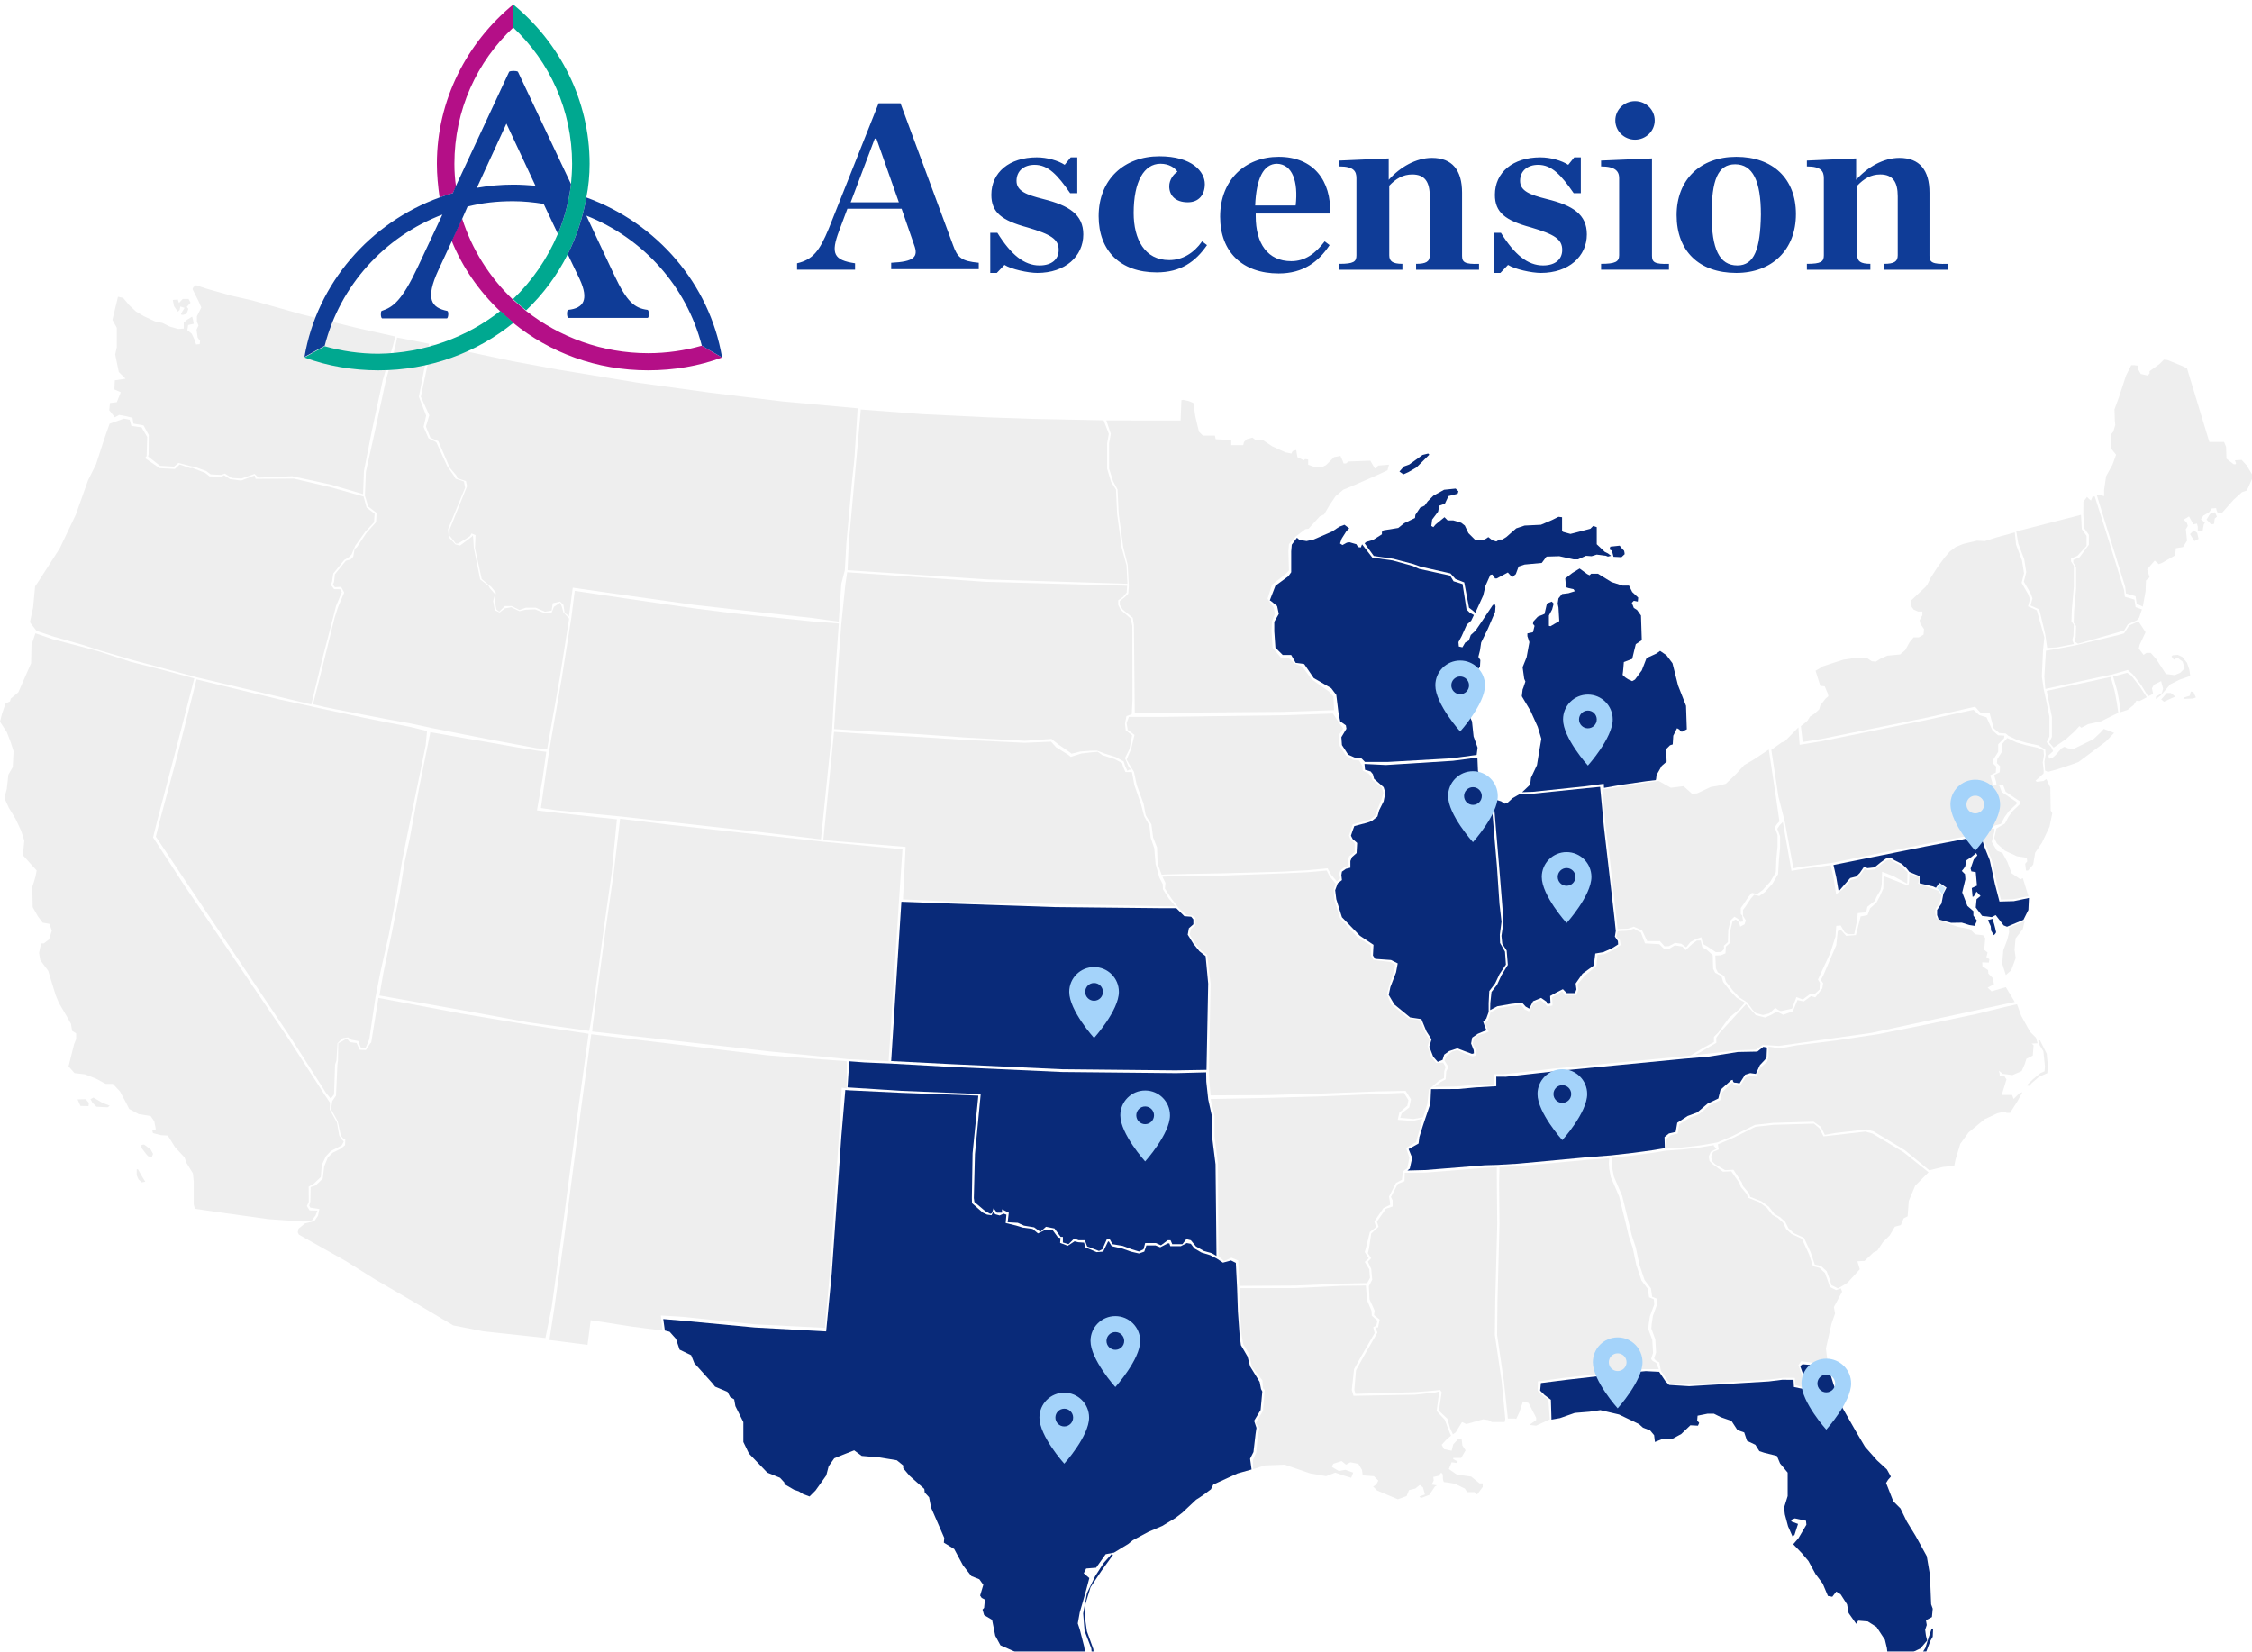 <svg width="529" height="388" viewBox="0 0 529 388" fill="none" xmlns="http://www.w3.org/2000/svg">
<g clip-path="url(#clip0_202_6838)">
<g filter="url(#filter0_ddd_202_6838)">
<path d="M429.372 310.925L430.684 315.157L432.845 320.791L435.934 326.212L438.088 329.858L440.897 333.036L443.237 335.186L444.174 336.869L443.518 337.616L443.05 338.364L444.735 342.664L446.421 344.347L447.919 347.431L449.979 350.796L452.6 355.564L453.349 359.957L453.63 366.874L454.005 367.903L453.817 369.866L452.413 370.614L452.6 371.735L452.226 372.857L452.413 374.259L452.694 375.381L451.102 377.25L449.323 378.092L447.076 378.185L446.233 379.12L444.829 379.681L444.08 379.4L443.425 378.839L443.237 377.157L442.769 375.194L440.803 372.203L438.743 370.894L436.496 370.707L436.028 371.455L434.249 368.931L433.874 366.874L432.376 364.538L431.347 363.883L430.41 365.098L429.38 364.911L428.163 362.014L426.478 359.77L424.792 356.686L423.294 354.909L421.235 352.76L422.452 351.357L424.324 348.179L424.231 347.244L421.609 346.684L420.673 347.057L420.86 347.431L422.358 347.992L421.516 350.61L421.047 350.89L420.017 348.553L419.268 345.749L419.081 344.16L419.924 341.449V335.934L418.145 333.784L417.396 332.008L414.4 331.26L413.276 330.886L412.34 329.39L410.374 328.456L409.718 326.493L408.127 325.932L406.722 323.782L404.288 322.94L402.603 322.099H401.105L398.764 322.567L398.67 323.688L399.138 324.249L398.857 324.904L397.079 324.81L394.925 326.867L392.865 327.988H390.618L388.746 328.736L388.558 327.147L387.622 326.025L385.937 325.371L385 324.53L380.319 322.286L375.919 321.258L373.391 321.632L369.926 321.912L366.462 323.127L364.447 323.482L364.309 318.827L362.811 317.706L361.781 316.677L361.968 314.901L367.867 314.153L382.66 312.471L386.593 312.097L389.741 312.259L391.239 314.502L392.082 315.344L396.772 315.642L403.038 315.268L415.498 314.52L418.652 314.13L421.303 314.146L421.396 315.829L423.611 316.296L423.798 313.517L422.862 310.899L423.415 310.476L426.376 310.739L429.372 310.925ZM436.638 387.486L438.043 387.112L438.792 386.972L439.634 385.616L440.992 384.681L441.741 384.962L442.724 385.149L442.958 385.756L440.945 386.457L438.511 387.299L437.153 388L436.638 387.486ZM444.456 384.588L445.158 385.196L446.75 383.98L449.84 381.55L451.993 379.306L453.444 375.474L454.006 374.492L454.1 372.529L453.679 372.81L453.117 374.446L452.274 377.11L450.402 380.148L447.874 382.578L445.907 383.7L444.456 384.588Z" fill="#092A79"/>
<path d="M432.748 292.094L431.719 292.654L430.221 291.907L429.847 290.691L429.098 288.635L427.787 287.42L426.289 287.046L425.352 284.242L423.761 280.783L421.326 279.661L420.109 278.539L419.36 277.044L418.143 275.922L416.832 275.174L415.521 273.492L413.742 272.183L411.121 271.155L410.84 270.314L409.436 268.631L409.155 267.79L407.188 264.798L405.222 264.892L402.882 263.49L402.133 262.742L401.945 261.714L402.413 260.592L403.724 260.031L403.537 258.816L407.095 257.32L412.338 254.703L416.551 254.236L426.101 253.955L427.412 255.077L428.348 256.946L430.876 256.666L438.18 255.825L439.865 256.292L447.168 260.685L453.022 265.382L449.882 268.538L448.384 272.09L448.103 275.735L447.167 276.203L446.512 277.792L445.107 278.166L443.89 280.222L442.298 281.811L440.988 283.774L440.051 284.242L437.992 286.205L436.306 286.298L436.868 288.168L433.966 291.346L432.748 292.094Z" fill="#EEEEEE"/>
<path d="M391.273 260.311L388.464 260.778L383.595 261.432L378.633 261.946V263.208L378.726 264.424L379.101 266.387L381.067 270.967L382.472 276.669L383.314 280.221L384.251 283.025L385.093 287.045L386.31 290.691L387.808 292.654L388.089 294.617L389.213 295.084L389.306 296.299L388.277 299.103L387.996 300.973L387.902 302.095L388.838 304.619L389.026 307.703L388.557 309.105L388.932 309.573L389.775 310.04L390.149 312.003L391.647 314.247L392.49 315.088L397.078 315.181L403.344 314.807L415.803 314.06L418.957 313.67L421.608 313.686L421.702 315.368L423.2 315.836L423.387 313.312L422.451 310.695L423.106 309.76L426.477 310.227L429.36 310.411L428.911 306.769L430.221 300.973L431.064 298.543L430.783 297.047L432.714 293.437L432.419 292.655L431.311 293.062L429.813 292.315L429.438 291.099L428.689 289.043L427.378 287.828L425.88 287.454L424.944 284.65L423.25 280.986L420.815 279.865L419.598 278.743L418.849 277.247L417.632 276.126L416.321 275.378L415.011 273.695L413.232 272.387L410.61 271.358L410.329 270.517L408.925 268.834L408.644 267.993L406.678 265.155L404.711 265.249L402.319 263.489L401.57 262.741L401.383 261.713L401.851 260.591L403.213 259.877L402.557 259.17L402.602 259.002L399.231 259.563L395.205 260.03L391.273 260.311Z" fill="#EEEEEE"/>
<path d="M354.199 323.221L353.264 314.434L351.672 303.591L351.765 295.458L352.234 277.511L352.14 267.883L352.236 264.171L356.728 263.957L372.832 262.461L378 262.078L377.914 263.34L378.008 264.555L378.382 266.518L380.348 271.099L381.753 276.801L382.595 280.353L383.532 283.157L384.374 287.177L385.591 290.822L387.09 292.785L387.37 294.748L388.494 295.216L388.588 296.431L387.558 299.235L387.277 301.105L387.183 302.226L388.119 304.75L388.307 307.835L387.839 309.237L388.213 309.704L389.056 310.172L389.655 311.638H386.004L382.071 312.012L367.278 313.694L361.248 314.508L361.192 316.677L362.222 317.706L363.72 318.827L364.057 323.416L360.847 324.904L359.255 324.717L360.847 323.595V323.034L359.068 319.575L357.757 319.202L356.914 321.725L356.165 323.315L355.791 323.221H354.199Z" fill="#EEEEEE"/>
<path d="M473.8 225.906L474.79 228.623L476.85 232.362L478.254 233.764L478.629 235.073L477.224 235.166L477.693 235.54L477.505 237.971L476.007 238.719L475.633 239.934L474.884 241.616L472.73 242.551L471.326 242.364L470.483 242.271L469.547 241.523L469.734 242.271V242.832H470.858L471.326 243.579L470.202 247.225H472.637L473.011 248.16L474.322 246.851L475.071 246.571L473.947 248.627L472.168 251.431H471.419L470.764 251.151L469.172 251.525L466.176 252.927L462.431 256.012L460.465 258.723L459.341 262.462L459.061 263.864L456.345 264.144L453.187 264.917L447.426 260.174L440.123 255.781L438.438 255.313L431.135 256.155L428.658 256.588L427.722 254.719L426.002 253.495L416.452 253.775L412.238 254.243L406.995 256.86L403.437 258.356L402.501 258.543L399.13 259.104L395.104 259.571L391.172 259.851L391.462 257.507L392.491 256.666L394.083 256.292L394.458 254.142L396.892 252.553L399.139 251.711L401.573 249.655L404.101 248.44L404.476 246.664L406.723 244.42L407.097 244.327C407.097 244.327 407.097 244.981 407.566 244.981C408.034 244.981 408.689 245.168 408.689 245.168L410 243.112L411.217 242.738L412.528 242.925L413.464 240.868L415.15 239.373L415.43 238.157V235.867L418.052 236.288L422.185 235.54L431.347 234.418L441.272 232.923L452.81 230.609L464.239 228.201L470.821 226.584L473.8 225.906ZM476.056 244.981L477.554 243.532L479.38 242.036L480.269 241.662L480.363 240.494L479.988 236.942L479.146 235.586L478.771 234.511L479.192 234.371L480.784 237.549L481.018 240.12L480.925 242.083L478.958 242.971L477.32 244.373L476.664 245.074L476.056 244.981Z" fill="#EEEEEE"/>
<path d="M395.579 238.718L365.524 241.616L356.397 242.644L353.72 242.941L351.48 242.925V245.168L346.611 245.449L342.585 245.823L336.159 245.853L336.005 249.227L334.767 252.856L334.191 254.6L333.409 257.133L333.222 258.629L330.882 259.938L331.724 261.994L331.162 264.518L330.602 264.975L334.804 264.862L348.755 263.74L351.844 263.647L356.526 263.367L372.63 261.871L378.52 261.404L383.397 260.843L388.266 260.188L391.075 259.721L390.999 257.113L392.029 256.272L393.621 255.898L393.995 253.748L396.43 252.159L398.677 251.318L401.111 249.261L403.639 248.046L404.145 246.008L406.655 243.764L407.029 243.671C407.029 243.671 407.029 244.325 407.497 244.325C407.966 244.325 408.621 244.512 408.621 244.512L409.932 242.456L411.149 242.082L412.46 242.269L413.396 240.212L414.621 238.913L414.968 238.354L415.07 236.081L414.211 235.914L412.806 237.036L408.219 237.129L401.271 238.228L395.579 238.718Z" fill="#092A79"/>
<path d="M498.106 157.3L497.826 154.869L497.358 152.345L496.375 148.933L499.699 148.045L500.635 148.699L502.601 151.223L504.286 153.794L502.6 154.682L501.851 154.589L501.196 155.617L499.791 156.739L498.106 157.3Z" fill="#EEEEEE"/>
<path d="M497.594 157.431L497.23 155L496.762 152.476L495.826 149.018L493.421 149.541L480.781 152.298L481.156 154.215L481.998 158.421V163.095L481.343 164.403L482.404 165.623L485.274 163.656L487.334 161.787L488.458 160.572L488.926 160.946L490.517 160.104L493.514 159.45L497.594 157.431Z" fill="#EEEEEE"/>
<path d="M513.105 153.847L514.363 153.45L514.628 152.459L515.224 152.525L515.82 153.847L515.091 154.111L512.84 154.178L513.105 153.847ZM507.676 154.31L509 152.789H509.927L510.987 153.649L509.596 154.244L508.338 154.839L507.676 154.31ZM487.522 141.596L497.634 139.165L498.944 138.791L500.162 136.922L502.326 135.96L503.999 138.512L502.595 141.503L502.407 142.344L503.531 143.84L504.186 143.372H505.216L506.527 144.868L508.774 148.327L510.834 148.607L512.145 148.046L513.175 147.018L512.707 145.429L511.489 144.494L510.647 144.961L510.085 144.214L510.366 143.933L511.583 143.84L512.613 144.307L513.737 145.709L514.298 147.392L514.486 148.794L512.051 149.635L509.804 150.757L507.557 153.374L506.434 154.216V153.655L507.838 152.813L508.119 151.785L507.651 150.009L505.965 150.85L505.497 151.692L505.778 153L504.581 153.579L502.99 150.961L501.024 148.437L499.825 147.389L496.041 148.474L493.092 149.082L480.452 151.839L480.219 148.98L480.593 142.858L483.589 142.343L487.522 141.596Z" fill="#EEEEEE"/>
<path d="M526.564 98.037L527.687 99.252L528.998 101.402V102.523L527.781 105.234L526.657 105.608L524.691 107.384L521.882 110.562C521.882 110.562 521.508 110.562 521.133 110.562C520.759 110.562 520.572 109.347 520.572 109.347L519.542 109.441L518.98 110.282L517.575 111.123L517.014 111.965L517.95 112.806L517.669 113.18L517.388 114.769L516.265 114.675V113.741L516.077 112.993L515.235 113.18L514.205 111.31L512.988 112.058L513.737 112.899L513.924 113.554L513.456 114.301L513.643 116.078L513.737 117.012L512.8 118.508L511.115 118.788L510.928 120.471L507.838 122.247L507.089 122.527L506.153 121.686L504.374 123.743L504.936 125.612L504.093 126.36L503.999 128.884L503.349 132.503L501.923 131.835L501.642 130.059L499.395 129.404L499.207 127.815L494.994 114.261L492.562 106.374L493.385 106.306L494.262 106.543V105.047L494.73 101.869L496.228 99.158L497.071 96.821L495.947 95.419V91.961L496.415 91.4L496.884 89.811L496.79 88.969L496.696 86.165L497.726 83.361L499.412 78.219L500.629 75.789H501.378L502.127 75.883V76.537L502.876 77.846L504.467 78.219L504.936 77.752V77.191L507.276 75.509L508.306 74.481L509.149 74.574L512.613 75.976L513.737 76.537L518.98 93.83H522.444L522.912 94.952L523.006 97.756L524.691 99.065H525.159L525.253 98.784L524.972 98.13L526.564 98.037ZM514.441 115.469L515.33 114.581L516.126 115.188L516.454 116.59L515.471 117.105L514.441 115.469ZM518.326 112.057L519.356 113.132C519.356 113.132 520.105 113.178 520.105 112.992C520.105 112.805 520.246 111.823 520.246 111.823L520.761 111.356L520.293 110.327L519.122 110.748L518.326 112.057Z" fill="#EEEEEE"/>
<path d="M502.004 135.675L502.507 135.053L503.138 133.15L501.665 132.621L501.385 130.845L499.138 130.191L498.95 128.602L494.737 115.048L492.072 106.639L491.552 106.636L491.178 107.571L490.803 107.29L490.242 106.729L489.399 107.851L489.371 110.761L489.551 114.038L490.675 115.627V117.964L488.521 120.891L487.023 121.545V122.2L487.679 123.228V128.182L487.211 133.51L487.117 136.315L487.679 137.062L487.585 139.68L487.304 140.708L488.147 141.22L497.639 138.509L498.95 138.135L499.839 136.659L502.004 135.675Z" fill="#EEEEEE"/>
<path d="M480.887 142.21L480.418 138.939L479.034 133.173L478.659 132.986L476.974 132.238L477.442 130.555L476.974 129.34L475.41 126.657L475.972 124.414L475.504 121.423L474.099 117.683L473.633 114.837L488.834 110.936L489.022 114.3L490.146 115.889V118.226L487.992 120.563L486.494 121.218V121.872L487.15 122.9V127.854L486.682 133.183L486.588 135.987L487.15 136.735L487.056 139.352L486.775 140.38L487.158 141.286L483.132 142.081L480.887 142.21Z" fill="#EEEEEE"/>
<path d="M471.779 162.851L471.124 162.29L469.626 162.196L468.315 161.075L467.371 157.53L465.368 157.583L463.952 156.017L452.725 158.551L427.82 163.598L423.459 164.308L423.031 160.568L423.858 159.918L424.607 159.263L425.169 158.328L426.199 157.674L427.323 156.646L427.603 155.711L428.821 154.122L429.476 153.561L429.382 153L428.633 151.224L427.603 151.131L426.48 147.579L428.165 146.55L430.693 145.709L433.034 144.961L434.906 144.681L438.558 144.587L439.682 145.335L440.618 145.429L441.835 144.681L443.333 144.027L446.329 143.746L447.546 142.718L448.576 140.848L449.513 139.727H450.73L451.853 139.072L451.947 137.764L451.104 136.548L450.917 135.707L451.572 134.492V133.651H450.542L449.513 133.183L449.044 132.529L448.951 131.033L452.321 127.855L452.696 127.388L453.539 125.705L455.224 123.088L456.816 120.938L458.033 119.536L459.431 118.48L461.216 117.76L464.399 117.012L466.272 117.105L468.894 116.264L473.275 115.066L473.576 117.946L474.981 121.685L475.449 124.676L474.887 126.92L476.385 129.537L476.853 130.752L476.385 132.435L478.07 133.182L478.445 133.369L480.224 139.726L479.913 142.652L479.632 148.914L480.1 152.093L480.569 154.149L481.411 158.356V163.029L480.756 164.338L481.821 165.49L482.282 166.461L481.159 167.489L481.346 168.237L482.095 168.05L482.938 167.302L484.249 165.807L484.904 165.433L485.84 165.807L487.151 165.9L491.739 163.657L493.424 162.068L494.173 161.226L496.608 162.161L494.641 164.217L492.394 165.9L488.275 168.985L486.777 169.546L483.406 170.667L481.065 171.322L480.385 171.014L480.244 168.881L480.524 167.292L480.431 166.076L478.801 165.094L476.18 164.533L473.933 163.879L471.779 162.851Z" fill="#EEEEEE"/>
<path d="M471.512 163.376L470.294 164.778V166.554L469.171 168.33L469.077 169.265L469.826 170.013L469.733 171.415L468.422 172.069L468.89 173.658L468.984 174.313L470.575 174.5L471.137 175.995L473.197 177.397L474.601 178.332V178.8L472.729 180.576L471.792 181.884L470.95 183.473L469.639 184.221L468.937 184.642L468.796 185.343L468.444 186.85L469.076 188.148L470.949 189.831L473.758 191.139L476.098 191.513L476.192 192.354L475.724 192.915L475.911 194.504H476.379L477.596 193.102L478.064 190.298L479.656 187.961L481.435 184.222L482.09 181.044L481.716 180.389L481.622 174.968L480.686 173.005L480.031 173.472L478.439 173.659L478.158 173.379L478.814 172.818L480.031 171.696L480.067 171.064L479.845 169.078L480.125 167.489L480.032 166.274L478.534 165.619L475.912 165.059L473.665 164.404L471.512 163.376Z" fill="#EEEEEE"/>
<path d="M468.066 184.266L468.722 183.892L470.033 183.538L470.875 181.949L471.812 180.64L473.684 178.864V178.397L472.28 177.462L470.22 176.06L469.658 174.564L468.066 174.378L467.973 173.723L467.505 172.134L468.816 171.48L468.909 170.078L468.16 169.33L468.254 168.395L469.377 166.619V164.843L470.735 163.441L470.859 162.814L469.361 162.721L468.05 161.599L466.646 158.514L464.906 157.976L463.556 156.738L452.789 159.075L427.884 164.123L422.734 164.964L422.447 160.868L419.269 164.124L418.52 164.404L416.086 166.144L417.772 177.21L419.209 182.835L421.278 193.973L423.171 193.604L430.089 192.735L452.054 188.303L460.67 186.671L465.477 185.733L465.632 185.595L466.849 184.66L468.066 184.266Z" fill="#EEEEEE"/>
<path d="M468.152 186.558L468.494 185.343L468.506 184.646L467.771 184.595L466.554 185.529L465.711 186.371L466.554 188.801L467.864 192.073L469.082 197.681L470.018 201.327L472.92 201.234L476.478 200.533L475.166 196.28L474.605 196.56L472.545 195.158L471.515 192.447L470.391 190.391L469.08 189.83L467.863 187.774L468.152 186.558Z" fill="#EEEEEE"/>
<path d="M476.602 200.946L473.046 201.693L469.683 201.786L468.615 197.681L467.398 192.073L466.087 188.801L465.341 186.258L460.994 187.196L452.378 188.828L430.688 193.195L431.343 196.092L431.904 199.364L432.092 199.177L433.309 197.775L434.62 196.261L436.024 195.905L436.867 195.064L437.897 193.569L438.646 193.942L440.331 193.756L441.829 192.54L442.991 191.7L444.06 191.42L445.012 192.073L446.698 192.914L447.821 193.942L448.524 194.831L450.911 195.812V197.495L454.094 198.242L454.757 198.556L455.575 197.383L457.244 198.522L456.504 199.957L456.061 202.262L455.031 203.758V204.973L455.405 206.001L458.338 206.785L460.835 206.749L462.614 207.31L463.831 207.497L464.393 206.282L463.55 205.067V204.038L462.146 202.823L460.929 199.645L461.678 196.56L461.584 195.345L460.835 194.597C460.835 194.597 461.678 193.662 461.678 193.289C461.678 192.915 461.958 192.073 461.958 192.073L463.082 191.326L464.206 190.391L464.486 190.952L463.644 191.886L462.895 194.036L463.082 194.691L464.112 194.878L464.393 198.056L463.176 198.617L463.363 200.673L463.644 200.58L464.299 199.458L465.235 200.486L464.299 201.234L464.112 203.197L465.61 205.16L467.857 205.441L468.793 204.973L470.668 207.392L471.455 207.702L475.308 206.085L476.471 203.758L476.602 200.946ZM466.969 206.141L467.625 207.59L467.718 208.618L468.374 209.693C468.374 209.693 468.889 209.179 468.889 208.992C468.889 208.805 468.467 207.216 468.467 207.216L468.046 205.86L466.969 206.141Z" fill="#092A79"/>
<path d="M430.045 193.234L430.689 196.093L431.316 200.086L433.378 198.497L434.689 196.721L436.159 196.365L437.001 195.524L438.031 194.028L438.715 194.402L440.4 194.215L441.898 193L443.06 192.16L444.129 191.879L444.884 192.467L446.175 193.111L447.299 194.14L448.095 194.888L448.012 197.588L444.735 195.812L442.113 194.784L442.02 197.869L441.739 199.084L440.802 200.673L440.428 201.608L438.649 203.01L438.368 204.319L436.402 204.506L436.215 206.282L435.559 209.46H434.061L433.312 208.993L432.376 207.404L431.346 207.497L431.159 210.021L429.942 213.853L427.039 220.116L427.507 220.864L427.414 222.453L426.196 223.575L425.354 223.388L423.481 224.79L421.983 224.229L420.953 226.94C420.953 226.94 418.8 227.408 418.425 227.501C418.051 227.594 417.021 226.753 417.021 226.753L415.616 228.062L414.118 228.436L412.433 227.968L411.684 227.221L410.414 225.472L408.594 224.323L407.096 222.734L405.411 220.584L405.036 219.275L403.538 218.434L403.07 217.499L402.93 214.461L404.194 214.414L405.317 213.947L405.411 212.358L406.347 211.517L406.441 208.619L407.003 206.375L407.752 206.001L408.501 206.656L408.781 207.684L409.811 207.123L410.092 206.188L409.437 205.16V203.758L409.999 203.01L411.309 201.047L412.058 200.206L413.276 200.486L414.586 199.551L416.365 197.588L417.676 195.345L417.863 192.073L418.144 189.176V186.465L417.489 184.689L418.051 183.847L418.794 183.1L420.816 194.564L423.498 194.13L430.045 193.234Z" fill="#EEEEEE"/>
<path d="M409.907 225.528L408.56 227.079L406.126 229.136L403.636 232.549L402.606 233.577V234.792L400.359 236.007L397.082 237.97L395.044 238.193L365.003 241.025L355.876 242.054L353.2 242.35L350.959 242.334L350.828 244.774L346.091 244.858L342.064 245.232L336.023 245.351L337.131 245.223L338.394 244.204L339.586 243.543L339.718 241.692L340.248 240.635L339.317 239.166L339.781 238.064L341.092 237.036L342.309 236.662L343.901 237.41L345.961 238.157L346.616 237.97L346.71 236.662L345.961 235.26L346.148 233.951L347.272 233.11L348.77 232.736L349.706 232.362L349.238 231.334L348.863 230.212L349.519 229.744L350.127 227.828L351.859 226.847L355.23 226.286L357.29 226.005L358.133 227.127L359.162 227.594L360.192 225.725L361.878 224.884L363.001 225.818L363.469 226.473L364.687 226.192L364.593 224.229L366.278 223.295L366.934 222.827L367.589 223.762H370.304L370.772 222.547L370.585 221.238L372.27 219.182L374.986 216.938L375.267 214.321L376.858 214.134L379.105 213.106L380.697 211.984L380.51 210.862L379.667 210.021L379.995 208.759L382.382 208.619L383.787 208.151L385.472 209.086L386.408 211.61L389.779 211.797L390.809 212.825L392.026 212.919L393.43 212.077L395.209 212.358L395.958 213.199L397.55 211.703L398.58 210.956H399.516L399.891 212.545L400.921 213.106L402.323 214.386L402.417 217.565L402.885 218.499L404.383 219.341L404.758 220.649L406.443 222.799L407.941 224.388L409.907 225.528Z" fill="#EEEEEE"/>
<path d="M415.49 166.08L411.961 168.424L409.714 169.733L407.748 171.882L405.407 174.126L403.534 174.593L401.849 174.874L398.666 176.369L397.449 176.463L395.482 174.687L392.486 175.061L390.988 174.219L389.609 173.438L386.776 173.845L380.877 174.78L376.383 175.481L377.132 183.94L378.162 191.886L379.66 205.44L379.988 208.234L382.375 208.159L383.779 207.692L385.728 208.561L386.927 211.085L389.903 211.075L390.999 212.3L392.019 212.262L393.489 211.486L394.939 211.701L396.083 212.543L397.083 211.309L398.441 210.562L399.64 210.168L400.015 211.757L401.045 212.318L403.058 213.673L404.322 213.627L404.985 212.962L404.948 212.161L405.884 211.319L405.978 208.421L406.539 206.178L407.42 205.345L408.3 205.868L408.778 206.568L409.48 206.467L409.235 205.072L408.908 204.7V203.298L409.47 202.55L410.78 200.587L411.529 199.746L412.747 200.027L414.057 199.092L415.836 197.129L417.147 194.885L417.269 191.745L417.55 188.847V186.136L416.894 184.36L417.456 183.519L417.989 182.967L417.175 177.276L415.49 166.08Z" fill="#EEEEEE"/>
<path d="M328.729 100.77L329.788 99.581L331.046 99.118L334.158 96.871L335.482 96.54L335.747 96.804L332.767 99.779L330.847 100.903L329.656 101.431L328.729 100.77ZM378.638 119.348L379.013 120.797L380.885 120.89L381.634 120.189C381.634 120.189 381.588 119.348 381.4 119.254C381.213 119.161 380.464 118.179 380.464 118.179L379.2 118.319L378.264 118.413L378.076 119.067L378.638 119.348ZM396.052 155.805L394.179 151.037L392.868 145.803L391.464 143.933L389.966 142.905L389.03 143.559L386.782 144.588L385.659 147.485L384.067 149.635L383.412 150.009L382.569 149.635C382.569 149.635 381.071 148.794 381.165 148.42C381.258 148.046 381.446 145.522 381.446 145.522L383.412 144.775L383.88 142.812L384.254 141.316L385.659 140.381L385.472 134.586L384.535 133.277L383.786 132.81L383.318 131.594L383.786 131.127L384.723 131.314L384.816 130.379L383.412 129.07L382.663 127.575H381.165L378.543 126.734L375.36 124.771H373.768L373.394 125.144L372.832 124.864L371.053 123.555L369.368 124.584L367.682 125.892L367.87 127.949L368.431 128.136L369.648 128.416L369.929 128.884L368.431 129.351L366.933 129.538L366.091 130.566L365.903 131.781L366.091 132.716L366.278 135.894L364.218 137.109L363.843 137.016V134.586L364.593 133.183L364.967 131.781L364.499 131.314L363.375 131.781L362.814 134.212L361.222 134.866L360.192 135.988L360.098 136.549L360.473 137.016L360.098 138.512L358.788 138.792V139.446L359.256 140.849L358.6 144.401L357.664 146.738L358.039 149.448L358.319 150.103L357.851 151.505L357.664 151.972L357.477 153.561L359.537 157.02L361.222 160.759L362.065 163.563L361.596 166.274L361.035 169.733L359.63 172.724L359.443 174.313L357.556 176.097L360.109 176.003L372.514 174.695L376.729 174.124L376.785 175.087L380.753 174.386L386.717 173.517L388.95 173.251L389.03 172.911L389.123 172.07L390.34 169.92L391.499 168.915L391.37 165.994L392.295 165.07L392.927 164.872L393.056 162.816L393.945 161.063L394.554 161.413L394.647 161.787L395.115 161.881L396.239 161.32L396.052 155.805ZM320.547 117.628L320.962 117.292L322.553 116.825L324.613 115.516V114.956L324.988 114.582L328.452 114.021L329.856 112.899L332.384 111.684L332.478 110.936L333.602 109.253L334.631 108.786L335.38 107.758L336.691 106.449L339.219 105.047L341.934 104.767L342.59 105.421L342.403 105.982L340.249 106.543L339.407 108.319L338.096 108.786L337.815 110.188L336.41 112.058L336.223 113.553L336.691 113.834L337.253 113.179L339.313 111.497L340.062 112.245H341.373L343.245 112.806L344.088 113.46L344.931 115.236L346.522 116.825L348.769 116.732L349.612 116.171L350.548 116.919L351.485 117.199L352.234 116.732H352.889L353.825 116.171L356.166 114.114L358.132 113.46L361.971 113.273L364.593 112.151L366.091 111.403L366.933 111.497V114.769L367.214 114.956L368.899 115.423L370.023 115.142L373.581 114.208L374.236 113.553L375.079 113.834V117.853L376.951 119.629L377.7 120.003L378.45 120.564L377.7 120.751L377.232 120.564L375.079 120.284L373.862 120.658L372.551 120.564L370.678 121.405H369.648L366.278 120.658L363.282 120.751L362.158 122.247L358.132 122.621L356.728 123.088L356.072 124.864L355.323 125.518L355.042 125.425L354.2 124.49L351.578 125.892H351.204L350.548 124.958L350.08 125.051L348.957 127.575L348.395 129.912L346.552 133.96L345.871 133.362L345.076 132.765L343.952 126.817L341.9 126.024L340.711 124.702L333.691 123.116L332.037 122.521L327.271 121.264L322.701 120.603L320.547 117.628Z" fill="#092A79"/>
<path d="M197.041 136.457L190.931 135.99L172.347 134.085L162.946 132.895L146.527 130.515L135.007 128.797L134.185 135.259L131.962 149.287L128.916 166.869L128.03 172.95L127.062 179.824L130.841 180.361L145.829 181.807L157.742 183.141L179.046 185.52L192.843 187.174L195.451 161.621L196.285 146.947L197.041 136.457Z" fill="#EEEEEE"/>
<path d="M198.442 124.024L198.817 117.576L200.125 103.244C200.39 100.335 200.753 98.345 200.92 94.333L201.464 85.919L183.699 84.296L166.752 82.239L149.805 79.902L131.08 76.817L120.406 74.854L101.453 70.846L98.859 83.189L100.846 87.552L100.051 90.196L101.11 92.84L102.964 93.633L105.64 99.86L107.201 101.697L107.466 102.358L109.452 103.019L109.717 104.209L105.612 114.388V115.842L107.069 117.693H107.598L110.379 115.974L110.776 115.313L111.703 115.71L111.571 118.75L113.16 126.021L114.881 127.475L115.411 127.872L116.47 129.194L116.205 131.177L116.602 133.159L117.264 133.688L118.589 132.366H120.177L122.031 133.292L123.488 132.763H125.871L127.99 133.688L129.579 133.424L129.843 131.705L131.565 131.309L132.359 132.102L132.624 133.953L133.655 134.742L134.543 128.055L146.527 129.773L162.853 132.06L172.44 133.157L190.653 135.155L197.018 136.036L197.627 127.116L198.442 124.024Z" fill="#EEEEEE"/>
<path d="M73.523 155.442L76.087 145.321L78.603 135.076L79.398 132.631L80.854 129.194L80.126 127.872L78.669 127.938L78.206 127.343L78.471 126.682L78.669 124.897L81.251 121.725L82.311 121.46L82.973 120.799L83.304 118.948L83.833 118.552L86.084 115.181L88.335 112.669L88.468 110.488L86.482 108.968L85.72 106.423L85.952 100.838L88.071 91.32L90.653 79.29L92.837 71.49L93.279 69.291L100.806 70.753L98.397 83.189L100.105 87.645L99.496 90.288L100.648 92.932L102.502 93.911L105.085 99.582L106.646 101.79L107.004 102.451L108.99 103.112L109.255 104.58L105.243 114.295L105.429 116.213L106.979 117.878L108.066 118.156L110.846 116.067L111.058 115.777L111.148 116.266L111.295 118.657L112.791 126.114L114.791 127.661L115.042 128.15L116.287 129.565L115.836 131.176L116.233 133.345L117.36 133.874L118.591 132.923L120.087 132.645L122.034 133.57L123.49 133.227L125.688 133.134L127.992 134.059L129.581 133.888L130.125 132.54L131.567 131.587L131.99 132.566L132.348 133.86L133.685 135.328L131.5 149.194L128.521 165.968L126.112 165.784L121.372 164.898L115.692 163.84L108.648 162.465L101.392 161.017L96.479 159.953L91.116 158.988L85.767 157.958C72.672 155.446 77.574 156.311 73.523 155.442Z" fill="#EEEEEE"/>
<path d="M46.067 57L48.595 57.841L54.213 59.43L59.175 60.552L70.785 63.824L84.08 67.096L92.861 69.058L92.279 71.304L89.909 79.289L87.326 91.319L85.487 100.652L85.283 106.075L77.649 103.823L68.631 101.867L60.716 102.211L59.8 101.325L56.715 102.422L54.412 102.277L52.836 101.259L51.922 101.563L49.486 101.431L48.4 100.638L45.634 99.633L44.799 99.514L41.911 98.748L40.879 99.62L37.582 99.421L34.79 97.227L34.908 96.765L34.948 92.177L33.717 89.93L31.334 89.507L31.122 88.145L29.666 87.783L27.997 87.473L26.967 88.034L25.656 86.352L25.843 84.669L27.435 84.482L28.372 82.145L26.873 81.491L26.967 79.341L29.495 78.967L27.903 77.378L27.061 73.265L27.435 71.582V67.002L26.405 65.132L27.716 59.711L28.933 59.991L30.338 61.674L31.929 63.169L33.802 64.291L36.423 65.506L38.202 65.88L39.888 66.722L41.854 67.282L43.165 67.189V65.787L43.914 65.132L45.131 64.385L45.318 65.039L45.505 66.067L44.195 66.348L44.007 67.563L45.037 68.404L45.693 69.806L46.067 70.928L46.91 70.835L47.004 70.087L46.442 69.339L46.161 67.469L46.629 66.441L46.255 65.6V64.291L47.284 62.235L46.629 60.739L45.225 57.935L45.412 57.467L46.067 57ZM40.59 60.457L41.761 60.364L42.041 61.158L42.931 60.224H44.289L44.757 61.111L43.867 62.093L44.242 62.56L43.82 63.729L43.025 63.963C43.025 63.963 42.51 64.009 42.51 63.822C42.51 63.635 43.352 62.327 43.352 62.327L42.369 62L42.182 62.841L41.761 63.215L40.871 61.906L40.59 60.457Z" fill="#EEEEEE"/>
<path d="M198.665 246.088L211.807 246.716L229.814 247.377L228.462 260.939L228.29 271.436L228.33 272.64L230.846 274.848L231.851 275.323L232.899 275.47L233.297 274.744L233.812 275.245L234.818 275.523L235.747 275.101L236.407 275.337L236.235 277.306L238.711 277.902L240.261 278.378L242.551 278.682L243.822 279.739L245.704 278.828L247.318 279.039L248.496 280.651L249.118 280.836L249.025 281.973L250.814 282.647L252.417 281.604L253.291 281.815L254.654 281.908L254.905 282.991L257.593 284.141L259.131 284.023L260.283 281.643H260.48L261.142 282.74L263.711 283.322L265.644 284.023L267.551 284.459L268.797 284.023L269.287 282.569H271.431L272.53 283.005L274.304 282.093H274.688L274.899 282.74H277.375L278.767 282.014L279.733 282.186L280.553 283.269L282.221 284.234L284.261 284.855L285.85 285.675L287.267 286.613L289.174 286.099L290.298 286.667L290.594 292.53L290.788 298.14L291.185 303.653L291.49 305.993L293.039 308.651L293.662 311.002L295.899 314.639L296.217 316.304L296.521 316.886L296.124 321.221L294.589 323.758L295.144 325.412L294.932 326.866L294.442 331.096L293.648 332.668L293.998 335.205L290.717 336.121L285.005 338.739L284.444 339.86L282.946 340.982L281.728 341.823L280.979 342.291L277.702 345.375L276.111 346.591L273.021 348.46L269.744 349.862L266.093 351.825L265.063 352.667L261.692 354.723L259.726 355.097L257.479 358.275L255.138 358.462L254.576 359.584L255.887 360.706L255.044 363.884L254.295 366.501L253.64 368.745L253.172 371.362L253.64 372.764L254.67 376.783L255.232 380.336L256.262 381.925L255.7 382.766L253.921 383.888L250.644 381.644L247.46 380.99L246.711 381.27L244.839 380.896L242.405 379.12L239.408 378.466L235.008 376.503L233.791 374.26L233.042 370.521L231.169 369.399L230.795 368.09L231.169 367.716L231.356 365.753L230.607 365.379L230.233 364.819L230.982 362.295L230.046 360.986L228.173 360.238L226.207 357.714L224.147 353.882L221.713 352.386L221.806 351.264L218.717 344.16L218.248 341.73L217.219 340.608L217.125 339.767L213.661 336.682L212.163 334.906V334.252L210.665 333.036L206.732 332.382L202.425 332.008L200.646 330.7L198.025 331.728L195.965 332.569L194.654 334.439L194.092 336.589L191.564 340.141L190.16 341.543L188.662 340.982L187.632 340.328L186.508 339.954L184.261 338.645V338.271L183.231 337.149L180.235 335.934L175.928 331.447L174.618 328.737V324.063L172.745 320.324L172.464 318.735L171.528 318.174L170.873 316.959L167.97 315.743L167.221 314.809L163.101 310.228L162.352 308.359L159.637 307.05L158.794 304.526L157.296 302.844L156.173 302.563L155.797 299.858L160.431 300.255L177.247 301.841L194.064 302.767L195.388 289.018L197.639 256.895L198.565 246.055L199.36 246.071M256.684 381.364L256.356 377.251L254.764 373.091L254.437 369.025L255.326 364.257L257.246 360.284L259.259 357.153L261.084 355.097L261.459 355.237L258.697 359.069L256.169 362.855L254.999 366.688L254.811 369.679L255.326 373.231L256.824 377.391L257.105 380.382L257.199 381.223L256.684 381.364Z" fill="#092A79"/>
<path d="M71.067 276.953L73.276 276.671L74.137 275.508L74.561 274.385L72.721 274.333L72.085 273.314L72.535 272.322L72.508 268.766L73.793 267.998L75.355 266.505L75.593 263.662L76.547 261.64L77.672 260.424L79.566 259.432L80.307 259.01L80.745 258.152L80.242 257.636L79.685 256.763L79.143 253.67L77.461 250.642L77.517 249.031L76.243 247.153L67.556 233.721L56.301 217.118L43.312 198.017L35.955 186.716L36.996 182.547L40.941 167.543L45.642 149.366L38.48 147.437L30.668 145.454L23.386 143.074L19.016 141.885L12.395 140.166L8.312 138.771L7.397 141.503L7.303 145.803L4.307 152.627L2.528 154.123L2.341 154.777L1.311 155.244L0.468 157.675L0 159.544L1.592 161.975L2.528 164.405L3.183 166.461L2.996 170.201L1.966 171.977L1.592 175.342L1.03 177.492L2.06 179.735L3.651 182.352L4.962 185.157L5.711 187.494L5.524 189.363L5.337 189.644V190.859L8.614 194.504L8.333 195.907L7.958 197.215L7.584 198.337L7.678 203.104L8.895 205.254L10.018 206.75L11.61 207.03L12.172 208.619L11.516 210.676L10.299 211.611H9.644L9.176 213.854L9.456 215.537L11.329 218.061L12.265 221.145L13.108 223.856L13.857 225.632L15.823 228.997L16.666 230.493L16.947 232.175L17.883 232.736V234.138L17.415 235.26L16.385 239.373L16.104 240.495L17.509 242.084L19.943 242.364L22.564 243.393L24.811 244.608H26.497L28.182 246.384L29.68 249.188L30.336 250.497L32.583 251.712L35.392 252.179L36.234 253.395L36.609 255.264L35.766 255.638L35.953 256.199L37.826 256.666L39.417 256.76L41.103 259.471L43.35 261.901L43.818 263.21L45.316 265.64L45.503 267.51V272.931L45.784 273.959L51.589 274.801L63.012 276.39L71.067 276.953ZM20.13 248.206L20.879 249.094L20.786 249.842L18.913 249.795L18.585 249.094L18.211 248.253L20.13 248.206ZM21.254 248.206L21.956 247.832L24.016 249.047L25.795 249.748L25.28 250.122L22.658 249.982L21.722 249.047L21.254 248.206ZM33.238 259.657L34.268 261.012L34.736 261.573L35.626 261.9L35.953 261.059L35.392 260.031L33.847 258.862L33.238 258.956V259.657ZM32.396 264.658L33.425 266.481L34.128 267.602L33.285 267.743L32.536 267.041C32.536 267.041 32.115 266.2 32.115 265.966C32.115 265.733 32.115 264.705 32.115 264.705L32.396 264.658Z" fill="#EEEEEE"/>
<path d="M71.646 277.385L70.125 278.633L69.938 279.474L70.218 280.035L81.173 286.205L88.195 290.598L96.715 295.552L106.453 301.348L113.568 302.75L128.122 304.314L129.587 297.082L131.761 281.33L135.795 250.752L138.26 232.847L124.015 230.72L108.258 228.076L88.897 224.423L87.204 234.884L86.94 235.148L85.947 236.669L84.49 236.603L83.762 235.016L82.173 234.818L81.643 234.157H81.114L80.584 234.487L79.458 235.082L79.392 239.114L79.26 240.106L78.929 247.377L78.068 248.632L77.737 250.549L79.326 253.391L80.054 256.762L80.518 257.357L81.114 257.688L81.047 259.01L80.121 259.803L78.134 260.794L77.009 261.918L76.148 264.033L75.817 266.875L74.162 268.462L72.97 268.858L72.904 272.229L72.639 273.221L72.904 273.684L75.023 274.014L74.692 275.6L73.831 276.856L71.646 277.385Z" fill="#EEEEEE"/>
<path d="M73.339 155.999L85.49 158.607L91.117 159.731L96.48 160.788L100.311 161.733L99.987 165.124L97.935 175.144L95.564 186.698L94.439 192.317L93.181 199.997L91.354 209.489L89.314 218.558L88.174 224.445L86.746 234.142L86.481 234.777L85.86 236.205L84.775 236.139L84.14 234.552L82.551 234.261L81.743 233.693L80.562 233.879L80.033 234.302L79.279 235.082L79.027 239.114L78.709 240.106L78.471 247.098L77.705 248.089L76.618 246.782L68.21 233.628L56.955 216.839L43.78 197.274L36.609 186.53L37.557 182.733L41.596 167.729L46.164 149.603L65.628 154.311L73.573 156.029" fill="#EEEEEE"/>
<path d="M138.382 232.171L124.109 230.163L108.724 227.333L89.133 223.852L90.053 218.557L91.907 209.766L93.827 200.182L95.085 192.317L96.21 187.161L98.395 175.329L100.447 165.216L101.093 161.994L108.458 163.3L115.41 164.489L121.368 165.547L126.201 166.34L128.331 166.617L127.471 172.764L126.132 180.381L130.654 180.918L140.156 181.961L144.912 182.456L143.678 195.159L141.824 208.207L139.651 224.297L138.686 230.719L138.382 232.171Z" fill="#EEEEEE"/>
<path d="M211.157 201.808L211.991 189.502L193.403 187.731L179.235 186.17L157.652 183.79L145.669 182.336L144.146 195.159L142.292 208.114L140.119 224.297L139.247 230.72L139.102 232.317L158.751 234.511L180.609 236.978L199.119 238.809L208.738 239.298" fill="#EEEEEE"/>
<path d="M155.616 302.563L155.239 299.023L160.245 299.327L177.34 301.098L193.785 301.931L194.923 289.018L197.081 256.709L197.729 245.497L198.895 245.7L198.887 239.296L180.236 237.906L158.842 235.346L138.881 232.967L136.449 250.752L132.415 281.515L130.242 297.082L129.055 304.778L138.009 305.928L138.758 300.132L148.402 301.628L155.616 302.563Z" fill="#EEEEEE"/>
<path d="M73.132 155.487L75.621 145.136L78.323 134.798L78.932 132.352L80.295 129.101L79.939 128.429L78.482 128.402L77.74 127.436L78.005 126.589L78.296 124.712L80.878 121.539L81.938 120.904L82.6 120.243L83.46 118.181L85.804 114.903L87.869 112.669L88.002 110.674L86.109 109.246L85.409 106.638L77.741 104.473L69.002 102.424L60.065 102.49L59.8 101.697L56.622 102.887L54.04 102.556L52.65 101.631L51.921 102.027L49.207 101.895L48.214 101.102L45.168 99.912L44.705 99.978L42.189 99.119L41.064 100.177L37.489 99.978L34.046 97.599L34.443 97.136L34.575 92.642L33.251 90.394L30.868 90.064L30.471 88.61L29.107 88.34L25.749 89.53L24.438 93.269L22.566 99.065L20.693 102.804L17.791 110.936L14.046 118.788L9.364 126.08L8.241 127.762L7.772 132.716L7.023 136.175L8.592 138.215L12.49 139.516L19.203 141.421L23.759 142.889L30.948 144.99L38.667 147.066L46.294 149.127" fill="#EEEEEE"/>
<path d="M264.835 127.143L264.624 122.809L263.471 118.578L262.412 110.686L262.147 105.001L260.995 103.204L260.068 100.11V94.161L260.465 91.914L259.24 88.734L242.778 88.408L232.011 88.034L216.656 87.287L202.208 86.197L201.478 94.426L200.683 103.151L199.375 117.576L199.094 123.948L232 126.125L264.835 127.143Z" fill="#EEEEEE"/>
<path d="M265.696 170.807L265.144 170.182L264.263 168.085L265.323 165.944L265.931 162.732L264.435 161.542L264.263 159.956L264.607 158.223L265.852 157.759L266.024 154.443L265.985 137.047L265.627 135.328L263.244 133.252L262.674 132.102V130.991L263.773 130.251L264.661 129.18L264.766 127.607L231.532 126.682L198.998 124.435L198.554 127.487L197.62 136.663L196.841 147.04L195.914 161.263L205.197 161.857L216.57 162.518L226.991 163.272L240.762 164.026L246.985 163.576L248.641 164.898L251.143 166.616L251.712 167.052L253.763 166.538L256.107 166.366L257.696 166.327L259.499 167.027L262.133 167.86L263.948 168.878L264.305 169.989L264.835 171.086L265.244 170.807L265.696 170.807Z" fill="#EEEEEE"/>
<path d="M272.327 196.138L273.121 197.685L273.175 198.914L274.538 201.069L276.113 202.892H273.189L248.005 202.349L224.382 201.834L212.109 201.279L212.73 188.946L193.398 187.36L195.914 161.912L204.918 162.507L216.57 163.168L226.898 163.829L240.669 164.49L246.892 164.226L248.084 165.547L250.865 167.266L251.527 167.795L254.042 167.002L256.293 166.737L257.882 166.605L258.942 167.398L261.855 168.324L263.576 169.249L263.841 170.174L264.371 171.364H265.43L265.892 171.391L266.461 174.405L268.05 179.045L268.766 181.729L269.997 183.937L270.301 186.792L271.135 189.264L271.453 193.005" fill="#EEEEEE"/>
<path d="M320.026 169.908L320.125 171.032L321.449 171.691L322.11 172.417L322.309 173.147L324.56 174.999L324.957 176.255L324.494 177.91L323.632 179.959L323.169 181.545L321.911 182.471L320.917 182.802L317.74 183.661L317.343 184.981L316.88 186.302L317.211 187.095L318.205 188.086L318.204 190.203L316.948 191.128L316.682 191.988V193.443L315.82 193.708L314.827 194.5L314.563 195.359L314.827 196.352L314.031 197.048L312.703 195.492L311.844 193.973L307.013 194.435L301.122 194.765L286.622 195.163L279.072 195.295L273.644 195.427L272.882 195.497L271.923 192.912L271.791 189.078L270.864 186.698L270.467 183.658L269.143 181.543L268.613 178.767L267.024 174.404L266.362 171.297L265.568 170.042L264.641 168.455L265.7 165.944L266.494 162.639L264.905 161.449L264.641 159.863L265.17 158.408H266.163H272.85L301.583 158.012L313.095 157.615L314.167 159.204L315.228 160.719L315.492 161.185L314.432 162.774L314.696 165.215L316.152 167.462L317.872 168.517L319.264 168.65L320.026 169.908Z" fill="#EEEEEE"/>
<path d="M353.596 323.336L353.448 324.062H350.452L349.61 323.595L348.392 323.408L344.46 324.53L343.43 324.062L341.932 326.493L341.293 326.942L340.643 325.504L339.981 323.257L337.994 321.406L338.656 317.043L338.259 316.515L337.2 316.647L332.433 317.043L318.398 317.44L318.133 316.515L318.53 311.888L320.516 308.318L323.562 303.031L323.032 301.841H323.694L324.091 299.99L322.767 298.933L322.9 297.875L321.708 295.231L321.542 292.141L322.337 290.604L322.105 288.092L321.311 286.374L322.105 285.581L321.311 284.391L321.575 283.333L322.105 279.764L323.826 278.178L323.429 276.988L325.548 273.947L327.137 273.419V271.965L326.739 271.171L328.328 268.131L329.917 267.47L329.98 265.497L335.004 265.452L348.955 264.33L351.608 264.198L351.612 267.883L351.706 277.511L351.238 295.458L351.144 303.591L352.736 314.434L353.596 323.336Z" fill="#EEEEEE"/>
<path d="M350.039 227.284L350.077 225.631L350.358 223.014L351.669 221.331L352.698 219.088L354.197 216.658L353.916 213.292L352.886 211.703L352.698 209.834L353.167 206.656L352.886 202.636L352.137 193.382L351.388 184.502L350.826 177.725L352.604 178.239L353.447 178.8L354.102 178.613L355.32 177.491L356.958 176.556L359.908 176.463L372.641 175.154L375.871 174.846L376.741 184.072L379.203 205.375L379.55 208.712L379.335 210.021L380.046 211.059L380.102 211.853L378.642 212.777L376.592 213.674L374.737 213.993L374.391 216.807L371.741 218.722L370.121 221.041L370.309 222.415L369.972 223.303H368.045L367.127 222.368L365.683 223.098L364.129 223.967L364.223 225.733L363.531 225.882L363.26 225.293L362.006 224.424L360.123 225.2L359.225 226.938L358.392 226.471L357.549 225.546L354.964 225.826L351.724 226.387L350.039 227.284Z" fill="#092A79"/>
<path d="M349.686 227.716V225.631L349.835 222.817L351.212 221.003L352.242 218.825L353.74 216.592L353.525 213.555L352.363 211.506L352.308 209.571L352.71 206.524L352.232 202.374L351.614 193.251L350.865 184.567L350.331 177.837L350.173 177.304L349.705 175.809L348.956 173.659L348.02 172.63L347.177 171.135L347.042 167.961L341.307 168.72L325.55 169.711L320.518 169.463L320.651 170.835L321.975 171.231L322.504 171.892L322.769 172.95L325.02 174.933L325.417 176.255L325.02 178.238L323.961 180.353L323.564 181.807L322.24 182.865L321.18 183.261L318.135 184.054L317.738 185.112L317.34 186.302L317.738 187.095L318.797 188.02L318.664 190.4L317.605 191.325L317.208 192.251V193.837L316.149 194.101L315.222 194.762L315.089 195.555L315.222 196.745L314.229 197.505L313.633 199.125L313.898 201.24L315.222 205.47L319.459 209.833L322.637 211.948L322.504 214.459L323.034 215.253L326.741 215.517L328.33 216.31L327.933 218.425L326.609 221.862L326.212 223.713L327.536 225.961L331.243 229.001L333.892 229.398L335.083 232.306L336.275 234.157L335.745 235.875L336.672 238.255L337.732 239.444L338.858 238.986L339.255 237.736L340.435 236.904L342.309 236.268L344.098 236.95L345.763 237.567L346.222 237.445L346.184 236.727L345.566 235.128L345.819 233.754L347.14 232.847L348.507 232.276L349.18 232.033L348.843 231.268L348.403 230.015L349.124 229.285L349.686 227.716Z" fill="#092A79"/>
<path d="M265.167 127.606L264.902 122.715L263.843 118.485L262.783 110.685L262.519 105.001L261.459 103.018L260.532 100.11V94.161L260.93 91.914L259.875 88.761L277.327 88.782L277.514 84.014L277.888 83.921L279.199 84.201L280.323 84.669L280.791 87.847L281.634 91.399L282.57 92.334H285.379L285.566 93.175L289.217 93.362V94.577H292.026L292.214 93.829L292.869 93.175L294.18 92.801L294.929 93.362H296.614L298.861 94.858L301.951 96.26L303.355 96.54L303.636 95.979L304.479 95.699L304.76 97.382L306.258 98.129L306.539 97.849L307.288 97.942V99.158L308.786 99.718H310.565L311.501 99.251L313.374 97.382L314.872 97.101L315.34 98.129L315.621 98.877H316.182L316.744 98.41L321.894 98.223L322.924 99.999H323.298L323.711 99.372L326.283 99.158L325.928 100.476L323.647 101.538L318.292 103.886L315.527 105.047L313.748 106.542L312.344 108.599L311.033 110.842L310.003 111.31L307.381 114.207L306.632 114.301L304.407 115.997L302.776 117.825L302.644 119.543L302.775 124.04L301.85 124.965L298.805 127.344L297.744 130.65L299.202 132.759L299.468 134.216L298.803 135.936L298.671 138.052L298.936 142.148L300.921 144.523H302.644L304.097 145.849L305.952 146.638L308.072 149.549L312.176 152.453L313.237 153.646L313.372 156.828L301.448 157.224L266.554 157.49L266.358 136.86L266.094 135.142L263.71 133.159L263.048 132.101V131.176L264.24 130.25L265.034 129.457L265.167 127.606Z" fill="#EEEEEE"/>
<path d="M346.869 167.337L347.084 165.619L346.148 163.002L345.773 159.45L345.118 158.048L345.679 156.272L346.148 154.589L346.99 153.093L346.616 151.13L346.241 149.074L346.522 148.046L347.646 146.644L347.739 145.054L347.271 144.307L347.646 142.811L347.926 140.942L349.518 137.67L351.203 133.744L351.297 132.435L351.11 131.874L350.642 132.155L348.207 135.8L346.616 138.137L345.492 139.165L345.024 140.474L344.181 140.942L343.526 142.063L342.683 141.876L342.59 140.848L343.339 139.446L344.556 136.735L345.586 135.8L346.224 134.475L345.279 133.952L344.485 133.159L343.558 127.21L341.439 126.549L340.645 125.227L333.362 123.641L331.906 122.98L327.139 121.658L322.372 120.997L319.957 117.871L319.651 118.601L318.995 118.507L318.621 117.853L317.029 117.385L316.374 117.479L315.344 118.04L314.782 117.666L315.157 116.544L316.28 114.768L316.935 114.114L315.812 113.272L314.595 113.74L312.909 114.862L308.603 116.731L306.917 117.105L305.232 116.825L304.663 116.317L303.437 117.956L303.305 119.542V124.434L302.643 125.359L299.598 127.606L298.273 131.043L298.538 131.176L299.995 132.365L300.392 134.216L299.333 136.067V138.314L299.598 142.148L301.319 143.867H303.305L304.364 145.717L306.35 145.982L308.601 149.287L312.706 151.666L313.898 153.252L314.428 157.549L314.825 159.466L316.149 160.391L316.281 161.184L315.09 163.167L315.222 165.018L316.678 167.265L318.135 167.926L319.856 168.191L320.634 168.989L325.947 168.989L341.044 168.129L346.869 167.337Z" fill="#092A79"/>
<path d="M313.766 197.605L312.307 195.82L311.645 194.498L307.143 194.895L301.449 195.159L286.751 195.688L278.939 195.82L274.371 195.886L273.047 195.952L273.775 197.406L273.643 198.728L275.099 200.976L276.887 203.355L278.674 204.942L279.998 205.074L280.793 205.603V207.321L279.734 208.246L279.469 209.568L280.66 211.551L282.117 213.27L283.574 214.327L284.368 221.069L283.971 241.494L284.103 244.204L284.368 247.317L297.94 247.249L311.38 246.852L323.429 246.389L330.179 246.256L331.436 248.237L331.039 250.15L329.251 251.539L328.92 252.602L332.035 252.866L334.291 252.469L335.285 249.293L335.662 245.906L337.006 244.735L337.997 243.876L339.189 243.28L339.256 241.626L339.588 240.634L338.991 239.623L337.401 239.707L336.144 238.189L335.349 235.744L335.813 234.288L334.687 232.306L333.627 229.66L330.847 229.198L326.811 225.961L325.815 223.582L326.278 221.731L327.471 218.229L327.737 216.573L326.608 215.976L322.638 215.515L322.042 214.525L321.977 212.079L318.8 210.095L314.76 205.602L313.435 201.371L313.302 198.928L313.766 197.605Z" fill="#EEEEEE"/>
<path d="M334.131 252.782L331.903 253.325L328.328 253.06L328.725 251.342L330.578 249.755L330.843 248.433L329.784 246.715L323.428 246.979L311.379 247.508L297.873 247.905L284.367 248.169L285.294 252.135V256.894L286.089 263.239L286.221 285.118L287.545 286.241L289.266 285.448L290.855 286.109L291.105 292.078L304.359 291.996L315.285 291.533L321.147 291.419L321.81 290.21L321.644 288.158L320.587 286.439L321.513 285.58L320.587 284.128L320.983 282.677L321.776 279.436L323.234 278.243L322.837 276.922L324.955 273.816L326.544 273.025L326.479 272.161L326.279 271.105L327.933 267.868L329.325 267.142L329.547 265.16L330.573 264.442L331.069 261.993L330.292 259.674L332.633 258.3L332.951 257.132L333.667 254.665L334.131 252.782Z" fill="#EEEEEE"/>
<path d="M209.259 239.841L203.068 239.577L199.344 239.296L199.493 239.412L199.086 245.438L211.808 246.251L230.373 247.005L229.021 261.125L228.756 271.436L228.889 272.361L231.404 274.476L232.596 275.137L232.993 275.005L233.39 273.816L234.185 274.873H235.377V274.08L236.966 274.873L236.701 277.12L239.084 277.253L240.541 277.914L242.924 278.31L244.381 279.368L245.705 278.178L247.691 278.575L249.147 280.558H249.677V281.879L251.001 282.276L252.325 280.954L253.384 281.351H254.841L255.371 282.805L258.151 283.862L258.946 283.466L260.005 281.086H260.667L261.329 282.276L263.712 282.673L265.831 283.466L267.552 283.995L268.612 283.466L269.009 282.012H271.525L272.716 282.54L274.305 281.351H274.967L275.365 282.276H277.748L278.675 281.086L279.734 281.351L280.926 282.805L282.78 283.862L284.633 284.391L285.758 285.038L285.532 263.518L284.738 257.173L284.645 252.043L283.811 248.262L283.36 244.111L283.321 241.904L276.291 242.088L249.412 241.824L223.327 240.634L209.259 239.841Z" fill="#092A79"/>
<path d="M283.408 241.321L276.1 241.439L249.407 241.175L223.601 239.985L209.336 239.258L211.736 201.835L224.381 202.298L247.818 203.091L273.373 203.355H276.324L278.205 205.22L279.808 205.352L280.323 205.974V207.135L279.264 208.061L278.999 209.568L280.284 211.644L281.74 213.455L283.197 214.606L283.805 221.069L283.408 241.321Z" fill="#092A79"/>
<path d="M340.645 326.82L340.049 325.307L339.386 323.519L337.466 321.472L337.997 317.569L337.928 316.909L337.197 317.107L332.431 317.634L317.935 317.9L317.539 316.515L318.067 311.626L319.988 308.188L322.902 303.162L322.569 301.776L323.297 301.382L323.563 300.253L322.239 299.064L322.174 297.941L321.114 295.428L320.85 291.993L315.217 292.059L304.095 292.588L291.234 292.604L291.251 298.14L291.648 303.56L292.045 305.807L293.502 308.187L294.032 311.095L296.547 314.268L296.68 316.118L297.077 316.515L296.68 321.406L294.958 324.315L295.885 325.504L295.488 326.959L295.091 331.189L294.296 333.04L294.367 335.131L297.082 334.252L301.763 334.065L307.755 336.121L311.5 336.776L313.654 335.934L315.526 336.589L317.399 337.149L317.867 335.934L315.994 335.28L314.496 335.56L312.905 334.626C312.905 334.626 312.998 333.878 313.373 333.784C313.747 333.691 315.152 333.223 315.152 333.223L316.182 334.065L317.212 333.504L319.084 333.878L319.927 335.28L320.114 336.589L322.736 336.776L323.766 337.804L323.297 338.739L322.548 339.206L323.485 340.141L328.353 342.197L330.413 341.449L330.975 340.047L332.473 339.673L333.503 338.832L334.252 339.393L334.72 341.075L333.409 341.543L333.784 341.917L335.75 341.169L337.061 339.206L337.529 338.925L336.312 338.739L336.78 337.804L336.686 336.962L337.903 336.682L338.559 335.934L338.933 336.402C338.933 336.402 338.84 338.178 339.308 338.178C339.776 338.178 341.742 338.552 341.742 338.552L344.083 339.673L344.645 340.515H346.33L346.985 341.075L348.296 339.299V338.458H347.547L345.581 336.869L342.21 336.402L340.338 335.093L340.993 333.504L342.304 333.691L342.398 333.317L341.368 332.756V332.476H343.24L344.27 330.7L343.521 329.578L343.334 327.989L342.491 328.082L341.368 329.297L340.993 330.793L339.214 330.419L338.652 329.391L339.682 328.269L340.853 327.241L340.645 326.82Z" fill="#EEEEEE"/>
<path d="M471.947 209.006L471.863 207.881L475.601 206.406L475.155 208.267L473.464 210.452L473.221 213.104L473.489 215.064L472.43 217.943L471.177 219.051L470.325 216.367L470.583 213.216L471.503 210.798L471.947 209.006ZM473.267 225.371L439.574 232.643L417.898 235.695L414.03 235.478L412.533 236.592L408.282 236.72L403.428 237.285L398.258 237.835L403.17 234.974L403.162 233.774L404.042 232.533L410.155 225.883L412.441 228.472L414.631 229.029L416.105 228.37L417.4 227.612L418.869 228.389L421.136 227.563L422.223 224.928L423.73 225.241L425.383 224.008L426.425 224.294L428.063 222.168L428.265 220.963L427.706 220.226L428.287 219.146L431.342 212.047L431.699 208.731L432.411 208.428L433.673 209.841L435.952 209.667L437.069 205.288L438.688 204.963L439.296 203.378L440.79 202.021L441.524 200.667L442.395 198.728L442.444 195.798L448.133 198.008C448.527 198.205 448.513 195.242 448.513 195.242L450.858 196.039L450.591 197.559L455.315 199.258L456.063 200.296L455.561 202.425L454.829 203.192L454.536 204.201L454.822 205.591L455.957 206.33L458.226 207.166L459.934 207.725L462.746 208.27L463.993 209.478L465.841 209.71L466.344 210.404L466.089 213.116L466.885 213.754L466.608 214.87L467.32 215.327L467.191 216.127L465.631 216.072L465.683 217.006L467.004 217.899L467.074 218.715L468.101 219.747L468.386 221.207L466.907 222.006L467.818 222.87L471.178 221.895L473.267 225.371Z" fill="#EEEEEE"/>
<path d="M456.219 200.101L455.595 199.154L455.008 198.667L455.644 197.732L456.938 198.606L456.219 200.101Z" fill="#D1EAFC"/>
</g>
<g filter="url(#filter1_ddd_202_6838)">
<path d="M249.997 317.167C246.772 317.167 244.164 319.775 244.164 323C244.164 327.375 249.997 333.834 249.997 333.834C249.997 333.834 255.831 327.375 255.831 323C255.831 319.775 253.222 317.167 249.997 317.167ZM249.997 325.084C248.847 325.084 247.914 324.15 247.914 323C247.914 321.85 248.847 320.917 249.997 320.917C251.147 320.917 252.081 321.85 252.081 323C252.081 324.15 251.147 325.084 249.997 325.084Z" fill="#A4D3FA"/>
</g>
<g filter="url(#filter2_ddd_202_6838)">
<path d="M261.997 299.167C258.772 299.167 256.164 301.775 256.164 305C256.164 309.375 261.997 315.834 261.997 315.834C261.997 315.834 267.831 309.375 267.831 305C267.831 301.775 265.222 299.167 261.997 299.167ZM261.997 307.084C260.847 307.084 259.914 306.15 259.914 305C259.914 303.85 260.847 302.917 261.997 302.917C263.147 302.917 264.081 303.85 264.081 305C264.081 306.15 263.147 307.084 261.997 307.084Z" fill="#A4D3FA"/>
</g>
<g filter="url(#filter3_ddd_202_6838)">
<path d="M268.997 246.167C265.772 246.167 263.164 248.775 263.164 252C263.164 256.375 268.997 262.834 268.997 262.834C268.997 262.834 274.831 256.375 274.831 252C274.831 248.775 272.222 246.167 268.997 246.167ZM268.997 254.084C267.847 254.084 266.914 253.15 266.914 252C266.914 250.85 267.847 249.917 268.997 249.917C270.147 249.917 271.081 250.85 271.081 252C271.081 253.15 270.147 254.084 268.997 254.084Z" fill="#A4D3FA"/>
</g>
<g filter="url(#filter4_ddd_202_6838)">
<path d="M256.997 217.167C253.772 217.167 251.164 219.775 251.164 223C251.164 227.375 256.997 233.834 256.997 233.834C256.997 233.834 262.831 227.375 262.831 223C262.831 219.775 260.222 217.167 256.997 217.167ZM256.997 225.084C255.847 225.084 254.914 224.15 254.914 223C254.914 221.85 255.847 220.917 256.997 220.917C258.147 220.917 259.081 221.85 259.081 223C259.081 224.15 258.147 225.084 256.997 225.084Z" fill="#A4D3FA"/>
</g>
<g filter="url(#filter5_ddd_202_6838)">
<path d="M366.997 241.167C363.772 241.167 361.164 243.775 361.164 247C361.164 251.375 366.997 257.834 366.997 257.834C366.997 257.834 372.831 251.375 372.831 247C372.831 243.775 370.222 241.167 366.997 241.167ZM366.997 249.084C365.847 249.084 364.914 248.15 364.914 247C364.914 245.85 365.847 244.917 366.997 244.917C368.147 244.917 369.081 245.85 369.081 247C369.081 248.15 368.147 249.084 366.997 249.084Z" fill="#A4D3FA"/>
</g>
<g filter="url(#filter6_ddd_202_6838)">
<path d="M345.997 171.167C342.772 171.167 340.164 173.775 340.164 177C340.164 181.375 345.997 187.834 345.997 187.834C345.997 187.834 351.831 181.375 351.831 177C351.831 173.775 349.222 171.167 345.997 171.167ZM345.997 179.084C344.847 179.084 343.914 178.15 343.914 177C343.914 175.85 344.847 174.917 345.997 174.917C347.147 174.917 348.081 175.85 348.081 177C348.081 178.15 347.147 179.084 345.997 179.084Z" fill="#A4D3FA"/>
</g>
<g filter="url(#filter7_ddd_202_6838)">
<path d="M372.997 153.167C369.772 153.167 367.164 155.775 367.164 159C367.164 163.375 372.997 169.834 372.997 169.834C372.997 169.834 378.831 163.375 378.831 159C378.831 155.775 376.222 153.167 372.997 153.167ZM372.997 161.084C371.847 161.084 370.914 160.15 370.914 159C370.914 157.85 371.847 156.917 372.997 156.917C374.147 156.917 375.081 157.85 375.081 159C375.081 160.15 374.147 161.084 372.997 161.084Z" fill="#A4D3FA"/>
</g>
<g filter="url(#filter8_ddd_202_6838)">
<path d="M367.997 190.167C364.772 190.167 362.164 192.775 362.164 196C362.164 200.375 367.997 206.834 367.997 206.834C367.997 206.834 373.831 200.375 373.831 196C373.831 192.775 371.222 190.167 367.997 190.167ZM367.997 198.084C366.847 198.084 365.914 197.15 365.914 196C365.914 194.85 366.847 193.917 367.997 193.917C369.147 193.917 370.081 194.85 370.081 196C370.081 197.15 369.147 198.084 367.997 198.084Z" fill="#A4D3FA"/>
</g>
<path d="M463.997 183.167C460.772 183.167 458.164 185.775 458.164 189C458.164 193.375 463.997 199.834 463.997 199.834C463.997 199.834 469.831 193.375 469.831 189C469.831 185.775 467.222 183.167 463.997 183.167ZM463.997 191.084C462.847 191.084 461.914 190.15 461.914 189C461.914 187.85 462.847 186.917 463.997 186.917C465.147 186.917 466.081 187.85 466.081 189C466.081 190.15 465.147 191.084 463.997 191.084Z" fill="#A4D3FA"/>
<g filter="url(#filter9_ddd_202_6838)">
<path d="M342.997 145.167C339.772 145.167 337.164 147.775 337.164 151C337.164 155.375 342.997 161.834 342.997 161.834C342.997 161.834 348.831 155.375 348.831 151C348.831 147.775 346.222 145.167 342.997 145.167ZM342.997 153.084C341.847 153.084 340.914 152.15 340.914 151C340.914 149.85 341.847 148.917 342.997 148.917C344.147 148.917 345.081 149.85 345.081 151C345.081 152.15 344.147 153.084 342.997 153.084Z" fill="#A4D3FA"/>
</g>
<g filter="url(#filter10_ddd_202_6838)">
<path d="M379.997 304.167C376.772 304.167 374.164 306.775 374.164 310C374.164 314.375 379.997 320.834 379.997 320.834C379.997 320.834 385.831 314.375 385.831 310C385.831 306.775 383.222 304.167 379.997 304.167ZM379.997 312.084C378.847 312.084 377.914 311.15 377.914 310C377.914 308.85 378.847 307.917 379.997 307.917C381.147 307.917 382.081 308.85 382.081 310C382.081 311.15 381.147 312.084 379.997 312.084Z" fill="#A4D3FA"/>
</g>
<g filter="url(#filter11_ddd_202_6838)">
<path d="M428.997 309.167C425.772 309.167 423.164 311.775 423.164 315C423.164 319.375 428.997 325.834 428.997 325.834C428.997 325.834 434.831 319.375 434.831 315C434.831 311.775 432.222 309.167 428.997 309.167ZM428.997 317.084C427.847 317.084 426.914 316.15 426.914 315C426.914 313.85 427.847 312.917 428.997 312.917C430.147 312.917 431.081 313.85 431.081 315C431.081 316.15 430.147 317.084 428.997 317.084Z" fill="#A4D3FA"/>
</g>
</g>
<path fill-rule="evenodd" clip-rule="evenodd" d="M103.268 46.388C104.296 46.011 105.325 45.633 106.354 45.382L107.125 43.873C106.868 42.114 106.739 40.353 106.739 38.468C106.739 25.896 112.011 14.456 120.625 6.411V1.005C109.696 9.931 102.625 23.508 102.625 38.468C102.625 41.108 102.882 43.748 103.268 46.388ZM123.582 73.039C131.425 79.199 141.453 82.97 152.253 82.97C156.625 82.97 160.867 82.342 164.853 81.21L169.61 83.976C164.21 85.987 158.296 86.993 152.253 86.993C140.167 86.993 129.11 82.845 120.496 75.805C119.467 74.925 118.439 74.045 117.41 73.039C112.525 68.388 108.667 62.856 106.096 56.57L108.539 51.29C110.853 58.582 114.967 65.119 120.496 70.399L123.582 73.039Z" fill="#B40F87"/>
<path fill-rule="evenodd" clip-rule="evenodd" d="M120.501 1.005C131.43 9.931 138.501 23.508 138.501 38.468C138.501 41.108 138.244 43.873 137.73 46.388C136.958 51.039 135.415 55.565 133.358 59.714C130.915 64.616 127.573 69.142 123.587 72.913C122.901 72.411 122.215 71.796 121.53 71.181C121.187 70.874 120.844 70.567 120.501 70.273C125.001 65.999 128.601 60.719 131.044 54.936C132.587 51.291 133.615 47.393 134.13 43.245C134.258 41.736 134.387 40.102 134.387 38.468C134.387 25.896 129.115 14.456 120.501 6.411V1.005ZM120.63 75.805C119.601 74.925 118.573 74.045 117.544 73.039C109.701 79.199 99.673 82.971 88.873 83.096C84.501 83.096 80.258 82.468 76.273 81.336L71.516 83.976C76.916 85.988 82.83 86.993 88.873 86.993C100.958 86.993 112.016 82.845 120.63 75.805L120.63 75.805Z" fill="#00A890"/>
<path fill-rule="evenodd" clip-rule="evenodd" d="M134.13 43.246C133.616 47.394 132.587 51.291 131.044 54.937L127.701 47.897C125.387 47.52 122.944 47.269 120.501 47.269C116.773 47.269 113.301 47.646 109.83 48.526L108.673 51.166L106.23 56.446L103.016 63.36C99.801 70.274 101.344 72.286 105.073 73.04C105.458 73.166 105.33 74.8 104.944 74.8H89.773C89.387 74.674 89.387 73.166 89.644 73.04C92.344 72.16 94.401 70.651 98.13 62.731L103.916 50.411C90.287 55.566 79.873 67.132 76.273 81.212L71.516 83.852C74.473 66.503 86.944 52.297 103.273 46.389C104.301 46.011 105.33 45.634 106.358 45.383L107.001 43.874L119.601 16.846C119.987 16.594 121.273 16.594 121.658 16.846L134.13 43.246ZM169.615 83.977L164.858 81.211C161.258 67.257 151.101 55.943 137.73 50.663L144.287 64.617C147.244 70.903 149.044 72.411 152.13 72.788C152.515 72.914 152.515 74.674 152.13 74.674H133.487C133.101 74.548 133.101 72.788 133.487 72.788C137.087 72.411 138.373 70.4 136.187 65.623L133.358 59.714C135.415 55.566 136.958 51.04 137.73 46.388C154.315 52.423 166.658 66.628 169.615 83.977ZM118.959 29.04L125.773 43.623C124.102 43.497 122.302 43.371 120.63 43.371C117.673 43.371 114.844 43.623 112.016 44.126L118.959 29.04Z" fill="#0F3C97"/>
<path d="M300.368 36.834C308.596 36.834 312.711 42.491 312.454 50.159H294.969V50.788C294.969 57.199 297.797 61.347 303.325 61.348C306.539 61.348 308.982 59.588 311.168 56.696L312.325 57.576C309.754 61.473 306.154 64.239 300.368 64.239C291.883 64.239 286.611 59.211 286.611 50.914C286.611 42.24 292.526 36.834 300.368 36.834ZM253.055 45.383H251.383C248.426 41.109 246.24 38.72 243.026 38.72C240.584 38.72 238.783 40.103 238.783 42.491C238.783 44.88 241.097 45.76 245.083 46.766C251.126 48.274 254.469 50.411 254.469 55.062C254.469 60.217 250.226 64.114 243.669 64.114C241.483 64.114 237.498 63.234 235.955 62.228L234.154 64.114H232.612V54.685H234.283C237.497 59.84 240.584 62.353 244.184 62.353C247.14 62.353 248.683 60.845 248.683 58.708C248.683 56.194 246.883 55.063 241.354 53.429C235.312 51.794 232.869 49.908 232.869 45.76C232.869 40.48 237.112 36.96 243.54 36.96C245.983 36.96 248.555 37.714 250.098 38.72L251.512 36.96H253.055V45.383ZM371.339 45.383H369.668C366.711 41.109 364.525 38.72 361.311 38.72C358.868 38.72 357.068 40.103 357.068 42.491C357.068 44.88 359.383 45.76 363.368 46.766C369.539 48.274 372.754 50.411 372.754 55.062C372.754 60.217 368.511 64.114 361.954 64.114C359.768 64.114 355.782 63.234 354.239 62.228L352.439 64.114H350.896V54.685H352.568C355.782 59.84 358.868 62.353 362.468 62.353C365.425 62.353 366.968 60.845 366.968 58.708C366.968 56.194 365.168 55.063 359.64 53.429C353.597 51.794 351.154 49.908 351.154 45.76C351.154 40.48 355.397 36.96 361.825 36.96C364.268 36.96 366.839 37.714 368.382 38.72L369.797 36.96H371.339V45.383ZM407.854 36.834C416.468 36.834 421.868 41.988 421.868 50.285C421.868 58.708 416.211 64.113 407.854 64.113C399.112 64.113 393.84 58.959 393.84 50.536C393.84 42.239 399.369 36.834 407.854 36.834ZM272.341 36.708C280.055 36.708 283.012 40.354 283.012 43.245C283.012 45.759 281.598 47.519 279.026 47.52C276.069 47.52 274.655 45.885 274.655 43.748C274.655 42.24 275.683 40.856 276.583 40.353C275.94 39.348 274.526 38.468 272.598 38.468C268.741 38.468 266.298 42.616 266.298 50.033C266.298 56.193 268.87 61.097 274.655 61.097C277.741 61.096 280.441 59.462 282.369 56.696L283.526 57.576C280.826 61.473 277.354 63.987 271.697 63.987C263.212 63.987 258.069 58.959 258.069 50.788C258.069 42.114 264.112 36.708 272.341 36.708ZM336.368 37.086C341.125 37.086 343.44 39.977 343.44 45.257V60.092C343.441 61.6 344.083 62.103 347.426 61.977V63.36H332.64V61.977C334.954 61.977 335.854 61.474 335.854 59.966V46.137C335.854 42.743 334.697 40.983 331.74 40.982C329.555 40.982 327.883 41.989 326.34 43.623V59.966C326.34 61.349 327.112 61.977 329.426 61.977V63.36H314.64V61.977C317.982 61.977 318.626 61.474 318.626 59.966V41.863C318.626 40.229 317.983 39.097 314.64 39.097V37.714L326.212 37.211V42.24C328.912 39.223 332.64 37.086 336.368 37.086ZM446.169 37.086C450.926 37.086 453.24 39.977 453.24 45.257V60.092C453.24 61.6 453.884 62.103 457.483 61.977V63.36H442.569V61.977C444.883 61.977 445.783 61.474 445.783 59.966V46.137C445.783 42.743 444.626 40.982 441.669 40.982C439.483 40.982 437.811 41.989 436.269 43.623V59.966C436.269 61.349 437.04 61.977 439.354 61.977V63.36H424.44V61.977C427.783 61.977 428.426 61.474 428.426 59.966V41.863C428.426 40.229 427.783 39.097 424.44 39.097V37.714L436.012 37.211V42.24C438.712 39.223 442.44 37.086 446.169 37.086ZM223.869 57.576C224.898 60.468 225.798 61.348 229.912 61.726V63.233H209.341V61.726C214.741 61.474 215.77 60.342 214.741 57.576L211.783 49.028H199.056L197.127 54.183C195.07 59.588 195.841 61.096 200.855 61.851V63.359H187.227V61.851C190.955 60.971 192.498 58.959 194.684 53.68L206.384 24.263H211.526L223.869 57.576ZM388.055 60.091C388.055 61.599 388.697 62.102 392.04 61.977V63.359H376.098V61.977C379.44 61.977 380.34 61.473 380.34 59.965V41.862C380.34 40.228 379.44 39.097 376.098 39.097V37.714L388.055 37.211V60.091ZM407.597 38.594C403.483 38.594 402.068 42.366 402.068 50.411C402.068 58.457 403.869 62.353 408.111 62.353C412.097 62.353 413.511 58.457 413.64 50.411C413.64 42.491 411.711 38.594 407.597 38.594ZM299.982 38.469C296.768 38.469 295.097 41.988 294.84 48.273H304.354C304.996 42.617 303.582 38.594 299.982 38.469ZM199.827 47.52H211.142L205.87 32.56H205.484L199.827 47.52ZM384.069 23.76C386.625 23.76 388.697 25.786 388.697 28.285C388.697 30.784 386.625 32.81 384.069 32.81C381.513 32.81 379.44 30.785 379.44 28.285C379.44 25.786 381.513 23.76 384.069 23.76Z" fill="#0F3C97"/>
<defs>
<filter id="filter0_ddd_202_6838" x="-18" y="40" width="565" height="367" filterUnits="userSpaceOnUse" color-interpolation-filters="sRGB">
<feFlood flood-opacity="0" result="BackgroundImageFix"/>
<feColorMatrix in="SourceAlpha" type="matrix" values="0 0 0 0 0 0 0 0 0 0 0 0 0 0 0 0 0 0 127 0" result="hardAlpha"/>
<feOffset dy="3"/>
<feGaussianBlur stdDeviation="2.5"/>
<feColorMatrix type="matrix" values="0 0 0 0 0.059 0 0 0 0 0.235 0 0 0 0 0.592 0 0 0 0.1 0"/>
<feBlend mode="normal" in2="BackgroundImageFix" result="effect1_dropShadow_202_6838"/>
<feColorMatrix in="SourceAlpha" type="matrix" values="0 0 0 0 0 0 0 0 0 0 0 0 0 0 0 0 0 0 127 0" result="hardAlpha"/>
<feOffset dy="1"/>
<feGaussianBlur stdDeviation="9"/>
<feColorMatrix type="matrix" values="0 0 0 0 0.059 0 0 0 0 0.235 0 0 0 0 0.592 0 0 0 0.06 0"/>
<feBlend mode="normal" in2="effect1_dropShadow_202_6838" result="effect2_dropShadow_202_6838"/>
<feColorMatrix in="SourceAlpha" type="matrix" values="0 0 0 0 0 0 0 0 0 0 0 0 0 0 0 0 0 0 127 0" result="hardAlpha"/>
<feOffset dy="6"/>
<feGaussianBlur stdDeviation="5"/>
<feColorMatrix type="matrix" values="0 0 0 0 0.059 0 0 0 0 0.235 0 0 0 0 0.592 0 0 0 0.07 0"/>
<feBlend mode="normal" in2="effect2_dropShadow_202_6838" result="effect3_dropShadow_202_6838"/>
<feBlend mode="normal" in="SourceGraphic" in2="effect3_dropShadow_202_6838" result="shape"/>
</filter>
<filter id="filter1_ddd_202_6838" x="222" y="298.5" width="56" height="56" filterUnits="userSpaceOnUse" color-interpolation-filters="sRGB">
<feFlood flood-opacity="0" result="BackgroundImageFix"/>
<feColorMatrix in="SourceAlpha" type="matrix" values="0 0 0 0 0 0 0 0 0 0 0 0 0 0 0 0 0 0 127 0" result="hardAlpha"/>
<feOffset dy="3"/>
<feGaussianBlur stdDeviation="2.5"/>
<feColorMatrix type="matrix" values="0 0 0 0 0.059 0 0 0 0 0.235 0 0 0 0 0.592 0 0 0 0.1 0"/>
<feBlend mode="normal" in2="BackgroundImageFix" result="effect1_dropShadow_202_6838"/>
<feColorMatrix in="SourceAlpha" type="matrix" values="0 0 0 0 0 0 0 0 0 0 0 0 0 0 0 0 0 0 127 0" result="hardAlpha"/>
<feOffset dy="1"/>
<feGaussianBlur stdDeviation="9"/>
<feColorMatrix type="matrix" values="0 0 0 0 0.059 0 0 0 0 0.235 0 0 0 0 0.592 0 0 0 0.06 0"/>
<feBlend mode="normal" in2="effect1_dropShadow_202_6838" result="effect2_dropShadow_202_6838"/>
<feColorMatrix in="SourceAlpha" type="matrix" values="0 0 0 0 0 0 0 0 0 0 0 0 0 0 0 0 0 0 127 0" result="hardAlpha"/>
<feOffset dy="6"/>
<feGaussianBlur stdDeviation="5"/>
<feColorMatrix type="matrix" values="0 0 0 0 0.059 0 0 0 0 0.235 0 0 0 0 0.592 0 0 0 0.07 0"/>
<feBlend mode="normal" in2="effect2_dropShadow_202_6838" result="effect3_dropShadow_202_6838"/>
<feBlend mode="normal" in="SourceGraphic" in2="effect3_dropShadow_202_6838" result="shape"/>
</filter>
<filter id="filter2_ddd_202_6838" x="234" y="280.5" width="56" height="56" filterUnits="userSpaceOnUse" color-interpolation-filters="sRGB">
<feFlood flood-opacity="0" result="BackgroundImageFix"/>
<feColorMatrix in="SourceAlpha" type="matrix" values="0 0 0 0 0 0 0 0 0 0 0 0 0 0 0 0 0 0 127 0" result="hardAlpha"/>
<feOffset dy="3"/>
<feGaussianBlur stdDeviation="2.5"/>
<feColorMatrix type="matrix" values="0 0 0 0 0.059 0 0 0 0 0.235 0 0 0 0 0.592 0 0 0 0.1 0"/>
<feBlend mode="normal" in2="BackgroundImageFix" result="effect1_dropShadow_202_6838"/>
<feColorMatrix in="SourceAlpha" type="matrix" values="0 0 0 0 0 0 0 0 0 0 0 0 0 0 0 0 0 0 127 0" result="hardAlpha"/>
<feOffset dy="1"/>
<feGaussianBlur stdDeviation="9"/>
<feColorMatrix type="matrix" values="0 0 0 0 0.059 0 0 0 0 0.235 0 0 0 0 0.592 0 0 0 0.06 0"/>
<feBlend mode="normal" in2="effect1_dropShadow_202_6838" result="effect2_dropShadow_202_6838"/>
<feColorMatrix in="SourceAlpha" type="matrix" values="0 0 0 0 0 0 0 0 0 0 0 0 0 0 0 0 0 0 127 0" result="hardAlpha"/>
<feOffset dy="6"/>
<feGaussianBlur stdDeviation="5"/>
<feColorMatrix type="matrix" values="0 0 0 0 0.059 0 0 0 0 0.235 0 0 0 0 0.592 0 0 0 0.07 0"/>
<feBlend mode="normal" in2="effect2_dropShadow_202_6838" result="effect3_dropShadow_202_6838"/>
<feBlend mode="normal" in="SourceGraphic" in2="effect3_dropShadow_202_6838" result="shape"/>
</filter>
<filter id="filter3_ddd_202_6838" x="241" y="227.5" width="56" height="56" filterUnits="userSpaceOnUse" color-interpolation-filters="sRGB">
<feFlood flood-opacity="0" result="BackgroundImageFix"/>
<feColorMatrix in="SourceAlpha" type="matrix" values="0 0 0 0 0 0 0 0 0 0 0 0 0 0 0 0 0 0 127 0" result="hardAlpha"/>
<feOffset dy="3"/>
<feGaussianBlur stdDeviation="2.5"/>
<feColorMatrix type="matrix" values="0 0 0 0 0.059 0 0 0 0 0.235 0 0 0 0 0.592 0 0 0 0.1 0"/>
<feBlend mode="normal" in2="BackgroundImageFix" result="effect1_dropShadow_202_6838"/>
<feColorMatrix in="SourceAlpha" type="matrix" values="0 0 0 0 0 0 0 0 0 0 0 0 0 0 0 0 0 0 127 0" result="hardAlpha"/>
<feOffset dy="1"/>
<feGaussianBlur stdDeviation="9"/>
<feColorMatrix type="matrix" values="0 0 0 0 0.059 0 0 0 0 0.235 0 0 0 0 0.592 0 0 0 0.06 0"/>
<feBlend mode="normal" in2="effect1_dropShadow_202_6838" result="effect2_dropShadow_202_6838"/>
<feColorMatrix in="SourceAlpha" type="matrix" values="0 0 0 0 0 0 0 0 0 0 0 0 0 0 0 0 0 0 127 0" result="hardAlpha"/>
<feOffset dy="6"/>
<feGaussianBlur stdDeviation="5"/>
<feColorMatrix type="matrix" values="0 0 0 0 0.059 0 0 0 0 0.235 0 0 0 0 0.592 0 0 0 0.07 0"/>
<feBlend mode="normal" in2="effect2_dropShadow_202_6838" result="effect3_dropShadow_202_6838"/>
<feBlend mode="normal" in="SourceGraphic" in2="effect3_dropShadow_202_6838" result="shape"/>
</filter>
<filter id="filter4_ddd_202_6838" x="229" y="198.5" width="56" height="56" filterUnits="userSpaceOnUse" color-interpolation-filters="sRGB">
<feFlood flood-opacity="0" result="BackgroundImageFix"/>
<feColorMatrix in="SourceAlpha" type="matrix" values="0 0 0 0 0 0 0 0 0 0 0 0 0 0 0 0 0 0 127 0" result="hardAlpha"/>
<feOffset dy="3"/>
<feGaussianBlur stdDeviation="2.5"/>
<feColorMatrix type="matrix" values="0 0 0 0 0.059 0 0 0 0 0.235 0 0 0 0 0.592 0 0 0 0.1 0"/>
<feBlend mode="normal" in2="BackgroundImageFix" result="effect1_dropShadow_202_6838"/>
<feColorMatrix in="SourceAlpha" type="matrix" values="0 0 0 0 0 0 0 0 0 0 0 0 0 0 0 0 0 0 127 0" result="hardAlpha"/>
<feOffset dy="1"/>
<feGaussianBlur stdDeviation="9"/>
<feColorMatrix type="matrix" values="0 0 0 0 0.059 0 0 0 0 0.235 0 0 0 0 0.592 0 0 0 0.06 0"/>
<feBlend mode="normal" in2="effect1_dropShadow_202_6838" result="effect2_dropShadow_202_6838"/>
<feColorMatrix in="SourceAlpha" type="matrix" values="0 0 0 0 0 0 0 0 0 0 0 0 0 0 0 0 0 0 127 0" result="hardAlpha"/>
<feOffset dy="6"/>
<feGaussianBlur stdDeviation="5"/>
<feColorMatrix type="matrix" values="0 0 0 0 0.059 0 0 0 0 0.235 0 0 0 0 0.592 0 0 0 0.07 0"/>
<feBlend mode="normal" in2="effect2_dropShadow_202_6838" result="effect3_dropShadow_202_6838"/>
<feBlend mode="normal" in="SourceGraphic" in2="effect3_dropShadow_202_6838" result="shape"/>
</filter>
<filter id="filter5_ddd_202_6838" x="339" y="222.5" width="56" height="56" filterUnits="userSpaceOnUse" color-interpolation-filters="sRGB">
<feFlood flood-opacity="0" result="BackgroundImageFix"/>
<feColorMatrix in="SourceAlpha" type="matrix" values="0 0 0 0 0 0 0 0 0 0 0 0 0 0 0 0 0 0 127 0" result="hardAlpha"/>
<feOffset dy="3"/>
<feGaussianBlur stdDeviation="2.5"/>
<feColorMatrix type="matrix" values="0 0 0 0 0.059 0 0 0 0 0.235 0 0 0 0 0.592 0 0 0 0.1 0"/>
<feBlend mode="normal" in2="BackgroundImageFix" result="effect1_dropShadow_202_6838"/>
<feColorMatrix in="SourceAlpha" type="matrix" values="0 0 0 0 0 0 0 0 0 0 0 0 0 0 0 0 0 0 127 0" result="hardAlpha"/>
<feOffset dy="1"/>
<feGaussianBlur stdDeviation="9"/>
<feColorMatrix type="matrix" values="0 0 0 0 0.059 0 0 0 0 0.235 0 0 0 0 0.592 0 0 0 0.06 0"/>
<feBlend mode="normal" in2="effect1_dropShadow_202_6838" result="effect2_dropShadow_202_6838"/>
<feColorMatrix in="SourceAlpha" type="matrix" values="0 0 0 0 0 0 0 0 0 0 0 0 0 0 0 0 0 0 127 0" result="hardAlpha"/>
<feOffset dy="6"/>
<feGaussianBlur stdDeviation="5"/>
<feColorMatrix type="matrix" values="0 0 0 0 0.059 0 0 0 0 0.235 0 0 0 0 0.592 0 0 0 0.07 0"/>
<feBlend mode="normal" in2="effect2_dropShadow_202_6838" result="effect3_dropShadow_202_6838"/>
<feBlend mode="normal" in="SourceGraphic" in2="effect3_dropShadow_202_6838" result="shape"/>
</filter>
<filter id="filter6_ddd_202_6838" x="318" y="152.5" width="56" height="56" filterUnits="userSpaceOnUse" color-interpolation-filters="sRGB">
<feFlood flood-opacity="0" result="BackgroundImageFix"/>
<feColorMatrix in="SourceAlpha" type="matrix" values="0 0 0 0 0 0 0 0 0 0 0 0 0 0 0 0 0 0 127 0" result="hardAlpha"/>
<feOffset dy="3"/>
<feGaussianBlur stdDeviation="2.5"/>
<feColorMatrix type="matrix" values="0 0 0 0 0.059 0 0 0 0 0.235 0 0 0 0 0.592 0 0 0 0.1 0"/>
<feBlend mode="normal" in2="BackgroundImageFix" result="effect1_dropShadow_202_6838"/>
<feColorMatrix in="SourceAlpha" type="matrix" values="0 0 0 0 0 0 0 0 0 0 0 0 0 0 0 0 0 0 127 0" result="hardAlpha"/>
<feOffset dy="1"/>
<feGaussianBlur stdDeviation="9"/>
<feColorMatrix type="matrix" values="0 0 0 0 0.059 0 0 0 0 0.235 0 0 0 0 0.592 0 0 0 0.06 0"/>
<feBlend mode="normal" in2="effect1_dropShadow_202_6838" result="effect2_dropShadow_202_6838"/>
<feColorMatrix in="SourceAlpha" type="matrix" values="0 0 0 0 0 0 0 0 0 0 0 0 0 0 0 0 0 0 127 0" result="hardAlpha"/>
<feOffset dy="6"/>
<feGaussianBlur stdDeviation="5"/>
<feColorMatrix type="matrix" values="0 0 0 0 0.059 0 0 0 0 0.235 0 0 0 0 0.592 0 0 0 0.07 0"/>
<feBlend mode="normal" in2="effect2_dropShadow_202_6838" result="effect3_dropShadow_202_6838"/>
<feBlend mode="normal" in="SourceGraphic" in2="effect3_dropShadow_202_6838" result="shape"/>
</filter>
<filter id="filter7_ddd_202_6838" x="345" y="134.5" width="56" height="56" filterUnits="userSpaceOnUse" color-interpolation-filters="sRGB">
<feFlood flood-opacity="0" result="BackgroundImageFix"/>
<feColorMatrix in="SourceAlpha" type="matrix" values="0 0 0 0 0 0 0 0 0 0 0 0 0 0 0 0 0 0 127 0" result="hardAlpha"/>
<feOffset dy="3"/>
<feGaussianBlur stdDeviation="2.5"/>
<feColorMatrix type="matrix" values="0 0 0 0 0.059 0 0 0 0 0.235 0 0 0 0 0.592 0 0 0 0.1 0"/>
<feBlend mode="normal" in2="BackgroundImageFix" result="effect1_dropShadow_202_6838"/>
<feColorMatrix in="SourceAlpha" type="matrix" values="0 0 0 0 0 0 0 0 0 0 0 0 0 0 0 0 0 0 127 0" result="hardAlpha"/>
<feOffset dy="1"/>
<feGaussianBlur stdDeviation="9"/>
<feColorMatrix type="matrix" values="0 0 0 0 0.059 0 0 0 0 0.235 0 0 0 0 0.592 0 0 0 0.06 0"/>
<feBlend mode="normal" in2="effect1_dropShadow_202_6838" result="effect2_dropShadow_202_6838"/>
<feColorMatrix in="SourceAlpha" type="matrix" values="0 0 0 0 0 0 0 0 0 0 0 0 0 0 0 0 0 0 127 0" result="hardAlpha"/>
<feOffset dy="6"/>
<feGaussianBlur stdDeviation="5"/>
<feColorMatrix type="matrix" values="0 0 0 0 0.059 0 0 0 0 0.235 0 0 0 0 0.592 0 0 0 0.07 0"/>
<feBlend mode="normal" in2="effect2_dropShadow_202_6838" result="effect3_dropShadow_202_6838"/>
<feBlend mode="normal" in="SourceGraphic" in2="effect3_dropShadow_202_6838" result="shape"/>
</filter>
<filter id="filter8_ddd_202_6838" x="340" y="171.5" width="56" height="56" filterUnits="userSpaceOnUse" color-interpolation-filters="sRGB">
<feFlood flood-opacity="0" result="BackgroundImageFix"/>
<feColorMatrix in="SourceAlpha" type="matrix" values="0 0 0 0 0 0 0 0 0 0 0 0 0 0 0 0 0 0 127 0" result="hardAlpha"/>
<feOffset dy="3"/>
<feGaussianBlur stdDeviation="2.5"/>
<feColorMatrix type="matrix" values="0 0 0 0 0.059 0 0 0 0 0.235 0 0 0 0 0.592 0 0 0 0.1 0"/>
<feBlend mode="normal" in2="BackgroundImageFix" result="effect1_dropShadow_202_6838"/>
<feColorMatrix in="SourceAlpha" type="matrix" values="0 0 0 0 0 0 0 0 0 0 0 0 0 0 0 0 0 0 127 0" result="hardAlpha"/>
<feOffset dy="1"/>
<feGaussianBlur stdDeviation="9"/>
<feColorMatrix type="matrix" values="0 0 0 0 0.059 0 0 0 0 0.235 0 0 0 0 0.592 0 0 0 0.06 0"/>
<feBlend mode="normal" in2="effect1_dropShadow_202_6838" result="effect2_dropShadow_202_6838"/>
<feColorMatrix in="SourceAlpha" type="matrix" values="0 0 0 0 0 0 0 0 0 0 0 0 0 0 0 0 0 0 127 0" result="hardAlpha"/>
<feOffset dy="6"/>
<feGaussianBlur stdDeviation="5"/>
<feColorMatrix type="matrix" values="0 0 0 0 0.059 0 0 0 0 0.235 0 0 0 0 0.592 0 0 0 0.07 0"/>
<feBlend mode="normal" in2="effect2_dropShadow_202_6838" result="effect3_dropShadow_202_6838"/>
<feBlend mode="normal" in="SourceGraphic" in2="effect3_dropShadow_202_6838" result="shape"/>
</filter>
<filter id="filter9_ddd_202_6838" x="315" y="126.5" width="56" height="56" filterUnits="userSpaceOnUse" color-interpolation-filters="sRGB">
<feFlood flood-opacity="0" result="BackgroundImageFix"/>
<feColorMatrix in="SourceAlpha" type="matrix" values="0 0 0 0 0 0 0 0 0 0 0 0 0 0 0 0 0 0 127 0" result="hardAlpha"/>
<feOffset dy="3"/>
<feGaussianBlur stdDeviation="2.5"/>
<feColorMatrix type="matrix" values="0 0 0 0 0.059 0 0 0 0 0.235 0 0 0 0 0.592 0 0 0 0.1 0"/>
<feBlend mode="normal" in2="BackgroundImageFix" result="effect1_dropShadow_202_6838"/>
<feColorMatrix in="SourceAlpha" type="matrix" values="0 0 0 0 0 0 0 0 0 0 0 0 0 0 0 0 0 0 127 0" result="hardAlpha"/>
<feOffset dy="1"/>
<feGaussianBlur stdDeviation="9"/>
<feColorMatrix type="matrix" values="0 0 0 0 0.059 0 0 0 0 0.235 0 0 0 0 0.592 0 0 0 0.06 0"/>
<feBlend mode="normal" in2="effect1_dropShadow_202_6838" result="effect2_dropShadow_202_6838"/>
<feColorMatrix in="SourceAlpha" type="matrix" values="0 0 0 0 0 0 0 0 0 0 0 0 0 0 0 0 0 0 127 0" result="hardAlpha"/>
<feOffset dy="6"/>
<feGaussianBlur stdDeviation="5"/>
<feColorMatrix type="matrix" values="0 0 0 0 0.059 0 0 0 0 0.235 0 0 0 0 0.592 0 0 0 0.07 0"/>
<feBlend mode="normal" in2="effect2_dropShadow_202_6838" result="effect3_dropShadow_202_6838"/>
<feBlend mode="normal" in="SourceGraphic" in2="effect3_dropShadow_202_6838" result="shape"/>
</filter>
<filter id="filter10_ddd_202_6838" x="352" y="285.5" width="56" height="56" filterUnits="userSpaceOnUse" color-interpolation-filters="sRGB">
<feFlood flood-opacity="0" result="BackgroundImageFix"/>
<feColorMatrix in="SourceAlpha" type="matrix" values="0 0 0 0 0 0 0 0 0 0 0 0 0 0 0 0 0 0 127 0" result="hardAlpha"/>
<feOffset dy="3"/>
<feGaussianBlur stdDeviation="2.5"/>
<feColorMatrix type="matrix" values="0 0 0 0 0.059 0 0 0 0 0.235 0 0 0 0 0.592 0 0 0 0.1 0"/>
<feBlend mode="normal" in2="BackgroundImageFix" result="effect1_dropShadow_202_6838"/>
<feColorMatrix in="SourceAlpha" type="matrix" values="0 0 0 0 0 0 0 0 0 0 0 0 0 0 0 0 0 0 127 0" result="hardAlpha"/>
<feOffset dy="1"/>
<feGaussianBlur stdDeviation="9"/>
<feColorMatrix type="matrix" values="0 0 0 0 0.059 0 0 0 0 0.235 0 0 0 0 0.592 0 0 0 0.06 0"/>
<feBlend mode="normal" in2="effect1_dropShadow_202_6838" result="effect2_dropShadow_202_6838"/>
<feColorMatrix in="SourceAlpha" type="matrix" values="0 0 0 0 0 0 0 0 0 0 0 0 0 0 0 0 0 0 127 0" result="hardAlpha"/>
<feOffset dy="6"/>
<feGaussianBlur stdDeviation="5"/>
<feColorMatrix type="matrix" values="0 0 0 0 0.059 0 0 0 0 0.235 0 0 0 0 0.592 0 0 0 0.07 0"/>
<feBlend mode="normal" in2="effect2_dropShadow_202_6838" result="effect3_dropShadow_202_6838"/>
<feBlend mode="normal" in="SourceGraphic" in2="effect3_dropShadow_202_6838" result="shape"/>
</filter>
<filter id="filter11_ddd_202_6838" x="401" y="290.5" width="56" height="56" filterUnits="userSpaceOnUse" color-interpolation-filters="sRGB">
<feFlood flood-opacity="0" result="BackgroundImageFix"/>
<feColorMatrix in="SourceAlpha" type="matrix" values="0 0 0 0 0 0 0 0 0 0 0 0 0 0 0 0 0 0 127 0" result="hardAlpha"/>
<feOffset dy="3"/>
<feGaussianBlur stdDeviation="2.5"/>
<feColorMatrix type="matrix" values="0 0 0 0 0.059 0 0 0 0 0.235 0 0 0 0 0.592 0 0 0 0.1 0"/>
<feBlend mode="normal" in2="BackgroundImageFix" result="effect1_dropShadow_202_6838"/>
<feColorMatrix in="SourceAlpha" type="matrix" values="0 0 0 0 0 0 0 0 0 0 0 0 0 0 0 0 0 0 127 0" result="hardAlpha"/>
<feOffset dy="1"/>
<feGaussianBlur stdDeviation="9"/>
<feColorMatrix type="matrix" values="0 0 0 0 0.059 0 0 0 0 0.235 0 0 0 0 0.592 0 0 0 0.06 0"/>
<feBlend mode="normal" in2="effect1_dropShadow_202_6838" result="effect2_dropShadow_202_6838"/>
<feColorMatrix in="SourceAlpha" type="matrix" values="0 0 0 0 0 0 0 0 0 0 0 0 0 0 0 0 0 0 127 0" result="hardAlpha"/>
<feOffset dy="6"/>
<feGaussianBlur stdDeviation="5"/>
<feColorMatrix type="matrix" values="0 0 0 0 0.059 0 0 0 0 0.235 0 0 0 0 0.592 0 0 0 0.07 0"/>
<feBlend mode="normal" in2="effect2_dropShadow_202_6838" result="effect3_dropShadow_202_6838"/>
<feBlend mode="normal" in="SourceGraphic" in2="effect3_dropShadow_202_6838" result="shape"/>
</filter>
<clipPath id="clip0_202_6838">
<rect width="529" height="331" fill="white" transform="translate(0 57)"/>
</clipPath>
</defs>
</svg>
